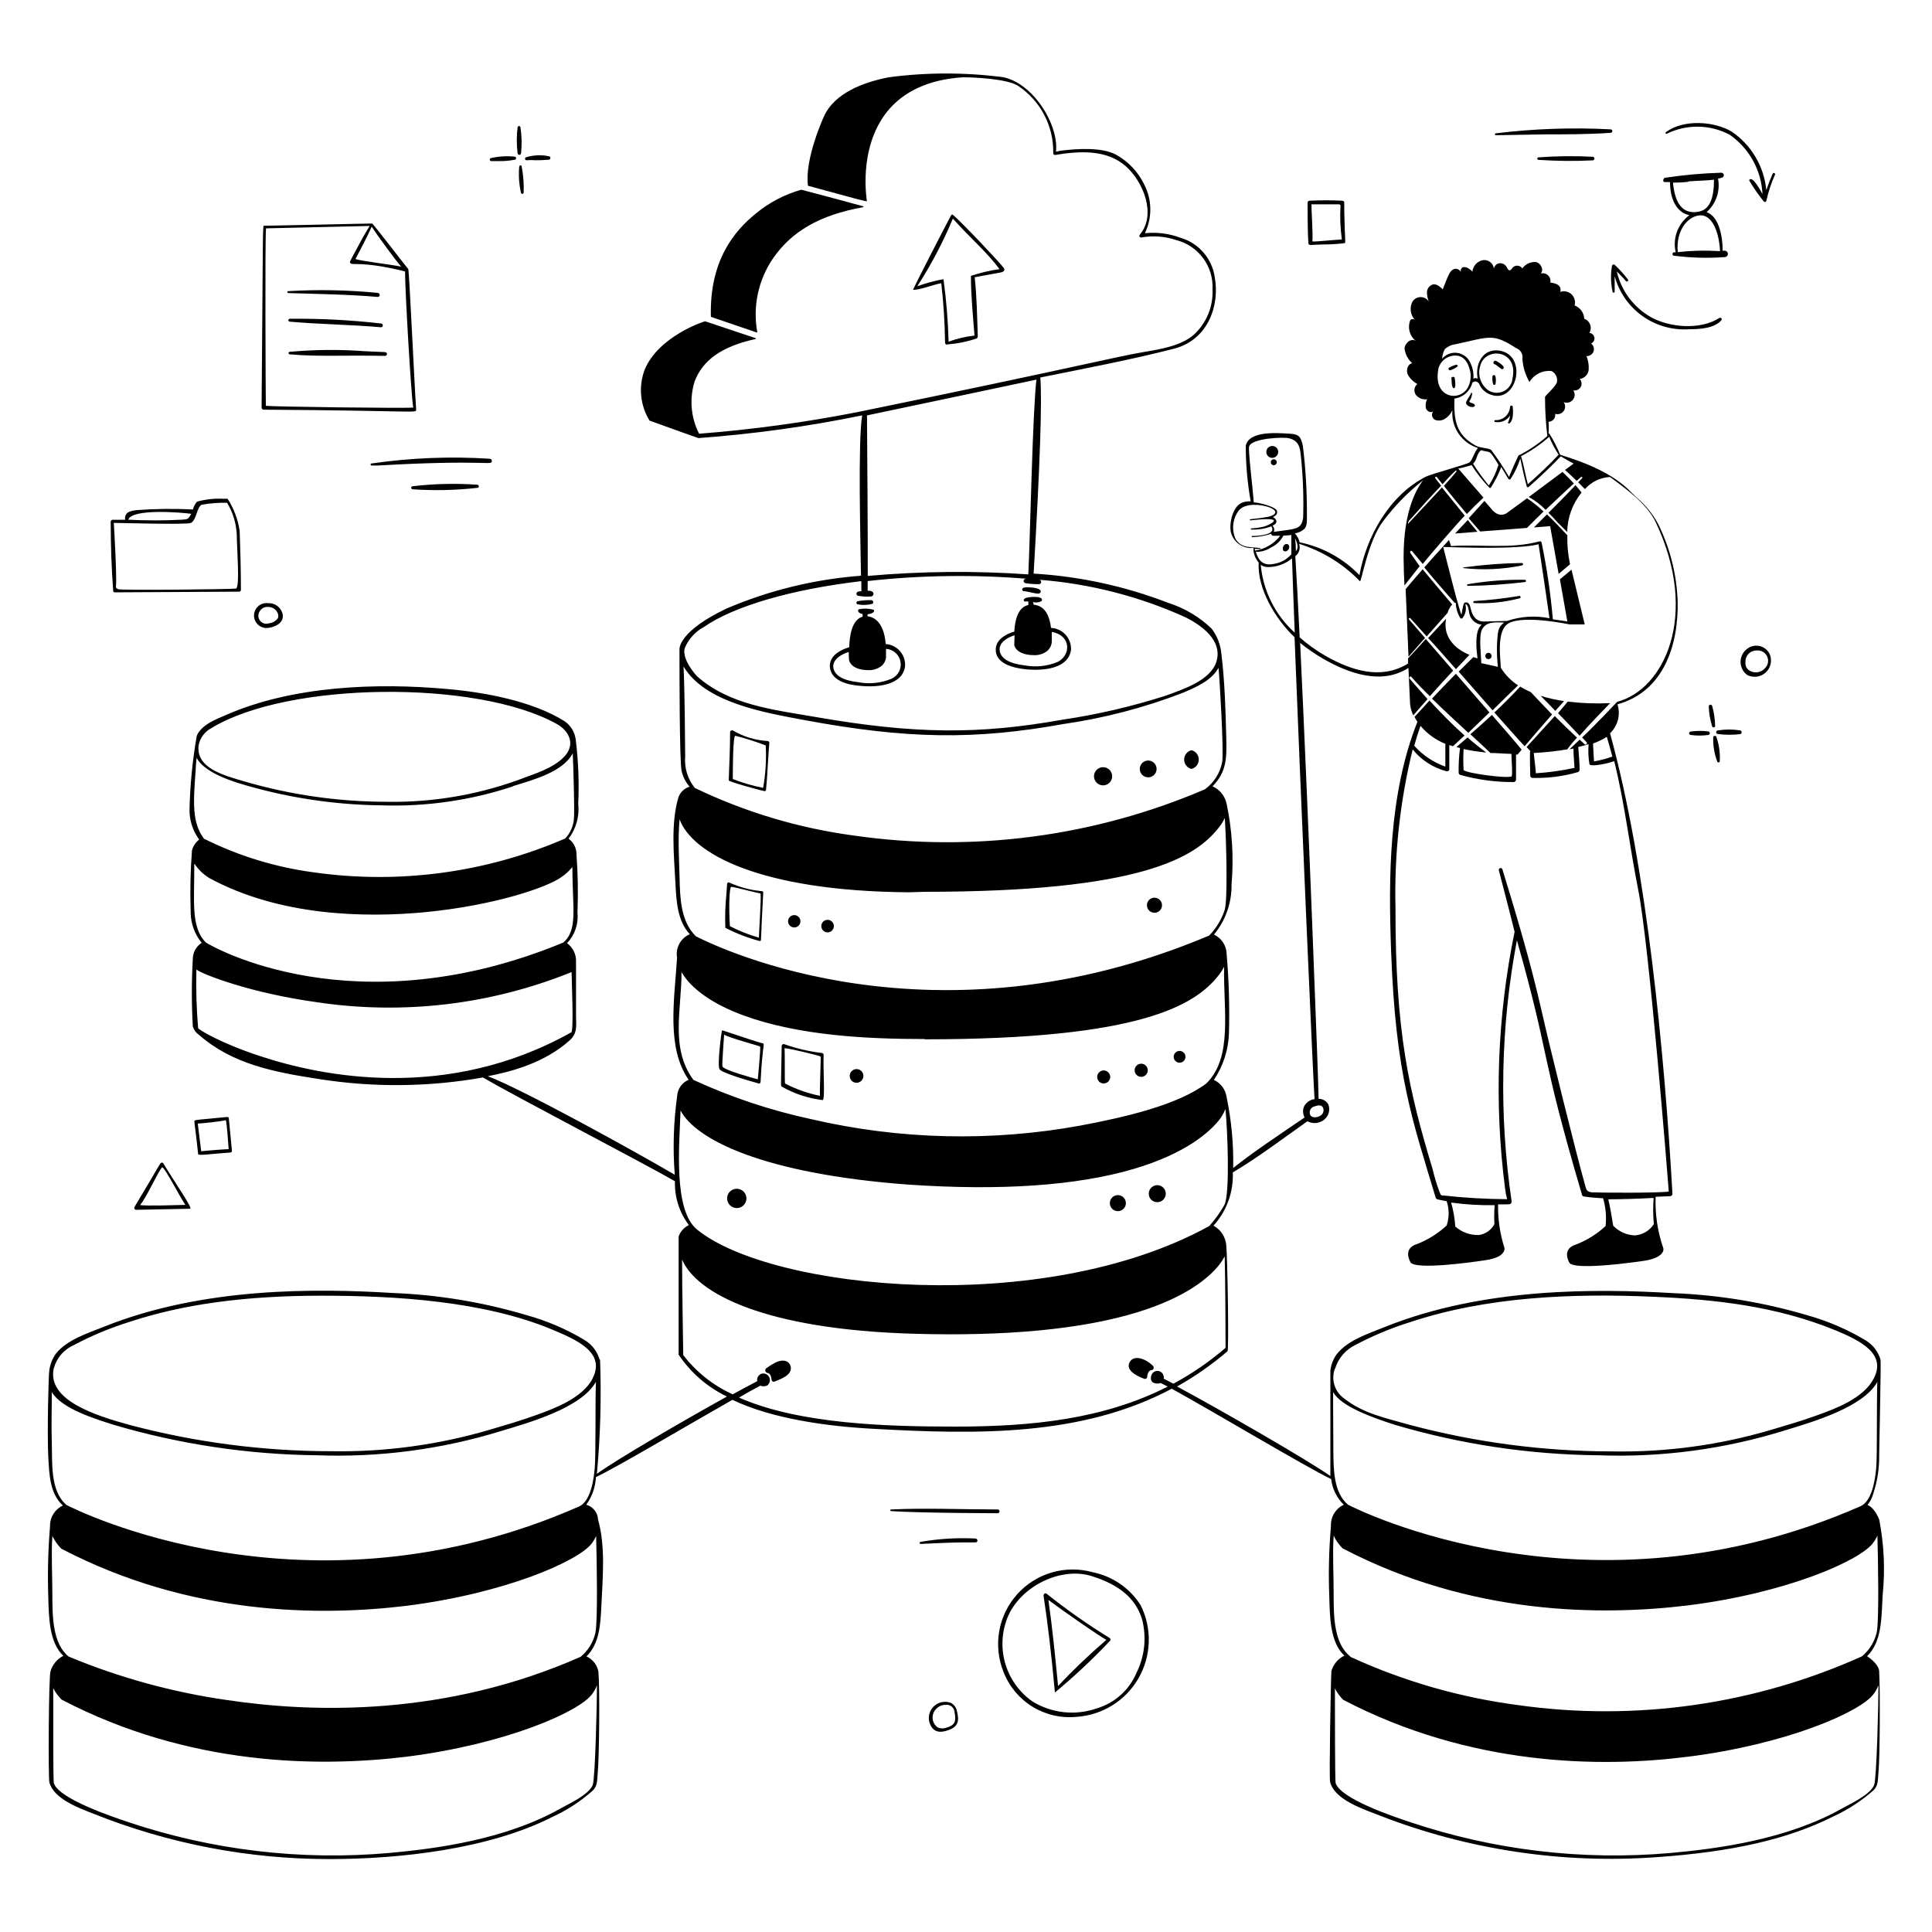 <svg width="613" height="613" viewBox="0 0 613 613" fill="none" xmlns="http://www.w3.org/2000/svg">
<path d="M225.645 100.561L240.112 105.496C240.112 105.496 240.296 105.496 240.265 105.343C238.809 97.241 240.58 88.892 245.2 82.079C251.085 73.497 260.004 68.226 273.827 65.743C273.868 65.743 273.907 65.727 273.936 65.698C273.964 65.669 273.98 65.63 273.98 65.59C273.98 65.549 273.964 65.51 273.936 65.481C273.907 65.453 273.868 65.436 273.827 65.436C268.188 63.904 254.548 60.226 254.242 60.195C248.967 61.678 244.061 64.246 239.836 67.735C232.94 73.283 225.094 82.754 225.553 100.408C225.551 100.44 225.558 100.472 225.575 100.5C225.591 100.527 225.616 100.549 225.645 100.561ZM290.286 91.949C293.351 91.55 295.711 90.416 298.654 89.865C299.364 96.022 299.763 102.21 299.849 108.408C299.849 109.297 300.217 109.45 300.646 109.266C303.778 109.036 306.868 108.407 309.841 107.396C310.086 107.396 310.239 106.845 310.239 106.722C310.025 100.592 309.933 94.094 309.259 87.964L317.595 86.432C318.668 86.217 318.883 85.543 318.484 85.022C316.921 82.938 304.845 70.218 302.454 68.256C301.995 67.919 301.903 68.072 301.719 68.409C300.37 70.892 291.053 88.914 289.888 91.55C289.643 91.949 289.612 91.949 290.286 91.949ZM308.063 87.596C308.063 93.88 308.738 100.5 309.197 106.477C306.39 106.78 303.631 107.428 300.983 108.408C300.793 101.773 300.251 95.154 299.359 88.577C296.532 89.089 293.754 89.838 291.053 90.815C295.445 84.014 299.22 76.834 302.332 69.36C307.634 75.336 312.906 79.719 317.136 85.39C314.052 85.822 311.014 86.54 308.063 87.535V87.596ZM272.08 191.745C273.666 192.07 275.306 192.006 276.862 191.561C276.947 191.479 277.009 191.377 277.043 191.263C277.076 191.15 277.079 191.03 277.051 190.915C277.023 190.8 276.965 190.694 276.883 190.609C276.802 190.523 276.699 190.461 276.586 190.427C275.118 190.371 273.648 190.474 272.203 190.734C272.084 190.744 271.973 190.796 271.887 190.879C271.802 190.962 271.747 191.072 271.733 191.19C271.719 191.308 271.745 191.428 271.808 191.529C271.872 191.63 271.968 191.706 272.08 191.745ZM324.89 187.577C325.687 187.577 328.292 188.343 329.365 188.343C329.886 188.343 330.131 188.128 330.193 187.822C330.499 186.688 327.802 186.412 326.637 186.351C325.472 186.289 323.971 186.351 324.4 187.27C324.434 187.37 324.501 187.454 324.591 187.51C324.68 187.566 324.786 187.589 324.89 187.577ZM325.626 212.373C331.357 212.894 338.928 212.097 339.817 206.243C339.866 205.364 339.741 204.484 339.448 203.654C339.155 202.824 338.7 202.061 338.11 201.408C337.52 200.755 336.806 200.226 336.01 199.851C335.214 199.476 334.351 199.263 333.472 199.224C332.706 192.573 329.334 192.021 327.986 191.868C327.9 191.585 327.828 191.299 327.771 191.01C328.626 191.263 329.545 191.187 330.346 190.795C330.425 190.746 330.492 190.679 330.54 190.599C330.588 190.519 330.616 190.428 330.622 190.335C330.622 189.048 326.821 189.324 325.595 189.692C324.369 190.059 324.859 191.01 325.319 190.856C325.643 190.793 325.976 190.793 326.3 190.856C326.269 191.223 326.269 191.593 326.3 191.96C322.959 192.603 322.009 196.894 321.825 200.388C319.005 201.216 316.063 202.963 315.94 205.905C315.695 210.687 321.825 212.005 325.626 212.373ZM321.825 204.802C322.561 207.07 325.411 207.867 327.955 207.867C329.566 207.973 331.157 207.457 332.399 206.426C333.161 205.724 333.631 204.762 333.717 203.729V200.48C339.847 201.614 339.847 207.683 335.74 209.951C332.389 211.385 328.687 211.79 325.105 211.116C320.293 210.564 317.565 208.97 317.197 206.488C316.829 204.005 319.373 202.35 321.917 201.553C321.825 203.27 321.825 204.618 321.825 204.802ZM272.969 217.614C278.701 218.165 286.271 217.338 287.16 211.484C287.231 210.611 287.128 209.734 286.858 208.901C286.588 208.069 286.155 207.298 285.585 206.634C285.015 205.97 284.319 205.425 283.537 205.032C282.755 204.639 281.903 204.404 281.03 204.342C280.417 196.741 276.678 195.668 275.268 195.546V194.902C277.321 194.688 277.597 193.829 277.168 193.462C275.71 193.062 274.18 193 272.693 193.278C272.08 193.278 271.835 194.473 273.705 194.841C273.674 195.116 273.674 195.393 273.705 195.668C270.302 196.557 269.536 201.798 269.444 205.354C266.594 206.181 263.559 207.928 263.314 210.901C263.038 216.051 269.26 217.369 272.969 217.614ZM269.414 209.553C270.119 211.852 272.969 212.618 275.36 212.618C276.967 212.735 278.558 212.23 279.804 211.208C280.576 210.513 281.048 209.546 281.122 208.511V205.875C282.222 205.94 283.268 206.369 284.097 207.095C284.926 207.82 285.491 208.801 285.701 209.882C285.912 210.963 285.757 212.084 285.261 213.067C284.765 214.051 283.956 214.842 282.961 215.315C279.597 216.744 275.884 217.139 272.295 216.449C267.513 215.928 264.785 214.304 264.418 211.852C264.05 209.4 266.686 207.652 269.291 206.856C269.291 208.419 269.383 209.4 269.414 209.553ZM261.322 334.697C261.325 334.561 261.281 334.429 261.197 334.323C261.113 334.217 260.995 334.143 260.862 334.114C256.755 333.626 252.714 332.68 248.817 331.295C248.725 331.266 248.628 331.259 248.533 331.274C248.439 331.29 248.349 331.328 248.271 331.384C248.194 331.441 248.131 331.515 248.087 331.601C248.043 331.686 248.02 331.781 248.02 331.877C247.805 344.505 247.683 344.566 248.02 344.75C252.01 347.036 256.419 348.495 260.985 349.041C261.874 349.072 261.138 339.938 261.322 334.697ZM260.157 347.692C256.308 346.907 252.585 345.598 249.093 343.8C248.909 343.432 249.093 333.532 248.909 332.582C250.349 332.582 259.483 334.819 260.372 335.218C260.525 335.248 260.035 345.455 260.157 347.692ZM241.89 331.019C240.695 330.743 235.086 328.873 231.714 327.739C229.14 326.881 229.14 326.881 229.048 327.004C228.956 327.126 227.484 338.068 228.312 339.264C229.14 340.459 237.139 342.758 240.572 343.738C240.648 343.776 240.732 343.796 240.817 343.796C240.902 343.796 240.986 343.776 241.062 343.738C241.614 343.34 241.062 342.88 242.104 333.226C242.411 331.264 242.411 331.019 241.89 331.019ZM240.449 342.451C239.009 342.083 229.814 339.57 229.231 338.405C229.017 337.884 229.661 330.13 229.753 328.291C231.622 329.364 240.419 331.693 241.185 332.061C241.369 332.704 240.572 341.072 240.449 342.39V342.451ZM241.308 282.714C237.871 282.372 234.515 281.46 231.377 280.017C231.315 279.987 231.247 279.972 231.178 279.972C231.109 279.972 231.041 279.987 230.979 280.017C230.611 280.232 230.733 280.17 230.457 283.971C230.099 287.432 229.997 290.916 230.151 294.392C233.558 296.151 237.144 297.538 240.848 298.53C240.913 298.567 240.987 298.587 241.062 298.587C241.138 298.587 241.212 298.567 241.277 298.53C241.614 298.285 241.277 299.265 242.166 283.205C242.135 282.776 241.921 282.745 241.308 282.714ZM232.113 281.396C233.001 281.396 240.419 283.419 241.308 283.481C241.583 284.768 240.756 296.537 240.787 297.518C237.614 296.594 234.535 295.373 231.592 293.871C231.193 287.864 231.408 281.58 231.99 281.396H232.113ZM235.576 249.153C236.312 249.367 242.258 251.022 242.595 251.022C242.714 251.015 242.827 250.964 242.912 250.879C242.997 250.795 243.047 250.682 243.055 250.562C243.545 245.628 243.668 240.663 244.097 235.697C244.097 235.548 244.04 235.404 243.937 235.296C243.834 235.188 243.694 235.123 243.545 235.115C239.664 234.889 235.893 233.744 232.542 231.774C232.452 231.729 232.353 231.706 232.253 231.707C232.153 231.709 232.055 231.735 231.967 231.783C231.879 231.832 231.805 231.901 231.75 231.985C231.695 232.069 231.662 232.165 231.653 232.264C231.653 237.138 231.408 242.226 231.224 247.589C231.224 247.651 231.193 247.865 235.576 249.153ZM232.511 247.16C232.511 244.954 232.511 232.969 233.339 233.46C236.606 234.283 239.82 235.307 242.963 236.525C243.195 241.027 242.917 245.541 242.135 249.98C238.83 249.327 235.589 248.384 232.45 247.16H232.511ZM249.185 431.796C247.621 431.459 246.12 432.01 243.055 434.187C242.947 434.298 242.871 434.437 242.836 434.588C242.8 434.739 242.807 434.897 242.854 435.044C242.901 435.192 242.987 435.324 243.104 435.427C243.22 435.53 243.362 435.599 243.514 435.627C244.434 435.627 244.771 437.037 244.802 437.711C244.803 437.819 244.828 437.925 244.877 438.021C244.925 438.118 244.995 438.202 245.081 438.267C245.166 438.332 245.266 438.376 245.372 438.397C245.477 438.418 245.587 438.414 245.691 438.386C248.756 437.19 250.319 436.301 250.809 434.892C250.913 434.582 250.953 434.254 250.927 433.929C250.901 433.603 250.809 433.286 250.657 432.997C250.505 432.708 250.297 432.452 250.044 432.246C249.791 432.04 249.498 431.887 249.185 431.796Z" fill="black"/>
<path d="M596.265 482.185C596.265 482.185 594.948 478.476 592.526 477.495C593.397 476.45 594.025 475.226 594.365 473.909C595.678 469.958 596.31 465.812 596.235 461.649C596.235 459.32 596.878 432.532 596.664 431.367C595.895 428.796 594.189 426.608 591.883 425.237C586.131 421.797 579.946 419.137 573.493 417.329C559.709 413.239 545.47 410.881 531.104 410.31C506.798 408.87 470.815 408.379 439.307 421.069C434.158 423.153 427.66 425.206 424.166 429.62C423.001 431.185 422.29 433.041 422.112 434.984V468.331C415.124 463.366 387.049 447.213 373.471 439.918C379.16 436.727 384.52 432.98 389.47 428.731C389.96 428.302 389.47 399.031 389.071 395.016C388.951 393.741 388.519 392.515 387.813 391.446C387.108 390.377 386.151 389.498 385.026 388.886C389.201 384.276 391.402 378.213 391.156 371.998C399.37 367.125 407.247 361.086 414.848 355.753C415.864 356.303 417.045 356.466 418.171 356.212C419.298 355.958 420.295 355.306 420.978 354.374C421.381 353.795 421.634 353.125 421.714 352.425C421.795 351.724 421.7 351.014 421.438 350.359C421.124 349.828 420.675 349.389 420.137 349.088C419.598 348.786 418.99 348.633 418.373 348.643C418.373 343.984 415.063 256.876 412.519 203.975C414.852 205.888 417.344 207.6 419.967 209.093C427.966 213.66 438.357 217.43 446.877 211.913C447.184 218.87 447.398 223.253 447.398 223.253C447.501 224.542 447.844 225.8 448.41 226.962L452.946 221.813C451.015 219.637 449.084 217.461 447.245 215.315C446.908 214.947 447.46 214.396 447.797 214.763C449.697 216.909 451.659 218.962 453.682 220.893C456.103 218.166 458.555 215.468 461.068 212.771L452.394 202.749C450.586 204.741 446.816 208.879 446.755 208.879V210.534C438.111 215.867 428.61 212.679 420.488 208.051C417.591 206.388 414.87 204.437 412.365 202.228C411.844 191.5 411.415 183.163 410.986 176.451C411.579 176.018 412.015 175.405 412.23 174.703C412.446 174.002 412.429 173.249 412.182 172.558C419.517 174.816 426.161 178.897 431.491 184.42C431.951 184.849 433.974 171.823 438.816 165.417C442.464 160.534 446.741 156.154 451.536 152.391C449.176 155.456 444.763 163.241 445.406 179.976C445.406 181.937 445.559 183.868 445.621 185.768L450.433 179.638L447.49 175.439C447.184 175.041 447.705 174.52 448.042 174.888L451.414 178.934C454.019 175.685 462.999 165.356 464.746 163.609C462.294 160.544 459.904 157.662 457.513 154.659C453.958 158.429 446.724 166.275 446.724 166.244C446.724 165.294 447.429 164.865 448.073 164.13C449.636 162.321 455.674 155.67 457.268 154.107L455.429 151.778C455.183 151.471 455.613 151.042 455.858 151.349L457.697 153.647C459.045 152.176 460.425 150.582 461.835 149.356C461.851 149.338 461.87 149.323 461.892 149.313C461.914 149.302 461.937 149.296 461.962 149.295C461.986 149.293 462.01 149.297 462.033 149.305C462.056 149.312 462.077 149.325 462.095 149.341C462.113 149.357 462.128 149.377 462.139 149.398C462.149 149.42 462.155 149.444 462.157 149.468C462.158 149.492 462.155 149.516 462.147 149.539C462.139 149.562 462.127 149.583 462.11 149.601C460.854 151.195 459.475 152.666 458.126 154.168C460.517 157.233 462.938 160.145 465.421 163.087C467.137 161.279 468.884 159.563 470.692 157.877L462.693 148.682C464.072 148.437 466.922 147.579 466.922 147.579C468.546 150.125 470.414 152.507 472.501 154.689C472.532 154.734 472.573 154.77 472.621 154.795C472.669 154.82 472.722 154.833 472.777 154.833C472.831 154.833 472.884 154.82 472.932 154.795C472.98 154.77 473.021 154.734 473.052 154.689C474.369 152.644 475.468 150.466 476.332 148.192L478.6 151.962C478.64 152.018 478.692 152.065 478.754 152.097C478.815 152.129 478.883 152.146 478.953 152.146C479.022 152.146 479.09 152.129 479.151 152.097C479.213 152.065 479.266 152.018 479.305 151.962C480.606 149.95 481.637 147.775 482.37 145.494C482.983 148.559 483.688 151.624 484.454 154.444C484.491 154.495 484.54 154.536 484.596 154.564C484.651 154.593 484.713 154.608 484.776 154.608C484.839 154.608 484.901 154.593 484.957 154.564C485.012 154.536 485.061 154.495 485.098 154.444C488.612 151.379 491.984 148.161 495.212 144.789C496.193 145.372 498.921 146.935 499.289 147.088L496.561 149.111C497.818 150.245 499.044 151.379 500.27 152.575L501.649 151.318C501.7 151.293 501.758 151.285 501.814 151.295C501.871 151.305 501.923 151.331 501.963 151.372C502.003 151.412 502.03 151.464 502.04 151.52C502.049 151.576 502.041 151.634 502.017 151.686L500.729 153.034L502.875 155.18C503.881 154.043 505.104 153.118 506.473 152.46C507.841 151.802 509.327 151.424 510.844 151.349C516.177 155.272 522.614 159.931 525.372 165.754C539.348 195.362 527.885 218.84 513.112 222.671C513.112 222.671 505.817 230.426 501.986 233.981C502.476 234.502 502.997 235.023 503.457 235.544C503.51 235.63 503.533 235.732 503.523 235.833C503.512 235.934 503.468 236.028 503.398 236.102C503.328 236.175 503.236 236.223 503.136 236.239C503.036 236.255 502.933 236.237 502.844 236.188L501.22 234.686L497.971 237.751L499.228 237.506C499.228 239.191 499.534 242.777 499.565 243.636C495.526 244.512 491.428 245.086 487.305 245.352C487.305 244.371 486.814 240.693 486.63 238.916C490.206 238.741 493.768 238.352 497.297 237.751C498.234 236.447 499.258 235.208 500.362 234.042C497.967 231.811 495.616 229.532 493.312 227.207C490.247 230.517 487.366 233.797 484.362 237.046C484.761 237.444 485.159 237.843 485.527 238.272C485.312 238.578 485.527 245.597 485.527 246.088C485.523 246.185 485.539 246.283 485.574 246.374C485.61 246.465 485.664 246.548 485.733 246.617C485.802 246.687 485.885 246.741 485.976 246.776C486.067 246.812 486.165 246.828 486.263 246.823C491.12 246.956 495.97 246.336 500.637 244.984C500.801 244.926 500.943 244.818 501.042 244.675C501.141 244.532 501.193 244.361 501.189 244.187C501.189 241.827 500.913 239.406 500.76 237.015C501.894 236.739 502.997 236.464 504.04 236.126C503.87 238.255 503.962 240.396 504.315 242.502C504.775 243.36 510.17 242.287 512.162 241.49C515.503 254.854 517.066 268.677 519.763 282.193C523.288 299.786 529.203 374.143 529.479 378.036C527.395 378.588 506.4 378.434 505.112 378.312C503.825 378.189 503.396 377.821 503.059 376.534C499.687 364.458 491.749 332.306 489.144 320.782C485.619 305.181 480.868 289.396 476.7 275.849C476.659 275.698 476.56 275.57 476.425 275.493C476.29 275.415 476.13 275.394 475.98 275.435C475.829 275.476 475.701 275.574 475.623 275.709C475.546 275.845 475.525 276.005 475.566 276.155C476.117 278.24 480.47 295.066 480.562 295.679C475.062 322.43 474.037 349.908 477.527 376.994C477.655 378.175 477.881 379.344 478.202 380.488C471.463 380.45 464.732 380.061 458.034 379.323C457.176 379.323 457.206 379.323 456.716 378.097C455.84 375.789 455.123 373.423 454.57 371.017C447 345.945 442.709 327.433 442.77 288.048C442.354 271.124 444.188 254.221 448.226 237.782C450.97 241.192 454.744 243.622 458.984 244.708C459.087 244.738 459.194 244.742 459.299 244.721C459.403 244.701 459.501 244.656 459.585 244.59C459.669 244.524 459.736 244.44 459.78 244.343C459.825 244.246 459.846 244.141 459.842 244.034V236.402L461.007 236.77L464.685 233.368C460.792 229.904 457.084 226.104 453.559 222.273C451.965 223.989 450.494 225.705 448.808 227.452C449.078 227.994 449.386 228.516 449.728 229.016C440.533 252.187 440.533 278.822 441.391 302.055C442.832 341.287 448.226 355.6 455.521 379.998C455.563 380.131 455.639 380.252 455.74 380.349C455.842 380.445 455.967 380.514 456.103 380.549C457.145 380.794 458.187 380.978 459.015 381.132C459.84 383.63 459.84 386.327 459.015 388.825C456.267 391.371 453.065 393.378 449.575 394.74C446.663 395.598 446.142 397.805 447.49 400.441C448.839 403.077 467.474 400.441 471.397 399.828C475.321 399.215 476.424 398.173 476.976 397.345C477.131 397.149 477.245 396.922 477.308 396.679C477.371 396.436 477.383 396.183 477.343 395.936C475.922 391.479 475.239 386.82 475.321 382.143C479.091 382.143 479.121 382.143 479.428 381.806C479.505 381.707 479.561 381.594 479.592 381.472C479.624 381.351 479.631 381.225 479.612 381.101C475.558 353.615 476.128 325.644 481.297 298.346C492.239 336.965 488.224 332.551 501.955 379.109C501.991 379.237 502.062 379.354 502.159 379.446C502.256 379.538 502.376 379.601 502.507 379.63C504.54 379.919 506.586 380.103 508.637 380.181C509.485 383.042 509.756 386.042 509.434 389.009C506.691 391.554 503.487 393.551 499.994 394.893C497.113 395.752 496.53 397.958 497.91 400.594C499.289 403.23 519.058 400.441 521.817 400.012C525.403 399.43 526.843 398.326 527.395 397.529C527.55 397.326 527.662 397.094 527.726 396.846C527.789 396.599 527.801 396.341 527.763 396.089C525.934 390.833 525.103 385.282 525.311 379.722L529.878 379.538C529.981 379.538 530.083 379.517 530.178 379.477C530.273 379.436 530.359 379.377 530.431 379.303C530.502 379.228 530.558 379.14 530.595 379.044C530.631 378.947 530.648 378.844 530.644 378.741C528.192 335.157 522.522 274.929 510.844 232.663C512.06 231.506 512.926 230.03 513.344 228.404C513.761 226.778 513.712 225.068 513.204 223.468C527.947 219.392 532.605 204.557 532.299 190.734C531.994 182.27 529.905 173.967 526.169 166.367C524.421 163.079 522.047 160.163 519.181 157.785C516.514 155.302 512.468 149.54 495.028 144.299C494.089 141.963 492.94 139.716 491.596 137.587C491.555 137.559 491.507 137.544 491.458 137.544C491.409 137.544 491.361 137.559 491.32 137.587C491.442 136.333 491.442 135.07 491.32 133.817C491.633 133.817 491.942 133.749 492.226 133.617C492.51 133.485 492.761 133.292 492.963 133.053C493.164 132.813 493.311 132.532 493.392 132.23C493.474 131.928 493.488 131.612 493.435 131.303C493.921 131.458 494.443 131.456 494.927 131.296C495.412 131.136 495.833 130.828 496.132 130.415C496.431 130.005 496.592 129.512 496.592 129.005C496.592 128.498 496.431 128.004 496.132 127.595C496.618 127.794 497.154 127.837 497.666 127.716C498.177 127.595 498.637 127.317 498.982 126.92C499.357 126.507 499.58 125.978 499.613 125.42C499.647 124.863 499.489 124.311 499.166 123.855C499.619 123.947 500.089 123.895 500.512 123.709C500.934 123.522 501.289 123.209 501.526 122.813C501.758 122.408 501.854 121.939 501.798 121.475C501.743 121.012 501.54 120.578 501.22 120.239C501.954 120.146 502.635 119.808 503.152 119.279C503.67 118.751 503.993 118.063 504.07 117.327C504.172 115.841 503.931 114.352 503.365 112.975C503.843 113.006 504.319 112.883 504.721 112.623C505.124 112.364 505.433 111.982 505.603 111.534C505.759 111.083 505.769 110.595 505.631 110.138C505.494 109.682 505.216 109.28 504.837 108.99C505.199 108.837 505.499 108.566 505.688 108.221C505.877 107.876 505.944 107.478 505.879 107.09C505.813 106.703 505.62 106.349 505.332 106.083C505.044 105.817 504.676 105.654 504.285 105.619C504.52 105.228 504.664 104.789 504.708 104.335C504.752 103.881 504.694 103.423 504.539 102.994C504.383 102.566 504.134 102.177 503.809 101.857C503.484 101.537 503.091 101.293 502.66 101.144C502.623 100.215 502.312 99.319 501.766 98.566C501.221 97.814 500.466 97.239 499.595 96.914C499.773 96.292 499.776 95.632 499.604 95.008C499.432 94.384 499.092 93.82 498.62 93.376C498.148 92.933 497.564 92.629 496.93 92.496C496.296 92.363 495.639 92.407 495.028 92.623C495.184 92.226 495.199 91.787 495.071 91.38C494.942 90.973 494.679 90.622 494.324 90.386C493.589 89.95 492.756 89.707 491.902 89.681C491.99 89.266 491.969 88.836 491.843 88.431C491.718 88.026 491.49 87.661 491.183 87.369C490.876 87.077 490.499 86.869 490.088 86.764C489.677 86.659 489.247 86.66 488.837 86.769C490.002 85.635 488.837 83.397 487.243 83.122C486.427 83.087 485.614 83.253 484.877 83.606C484.139 83.959 483.499 84.487 483.014 85.144C482.845 84.904 482.626 84.703 482.371 84.557C482.116 84.41 481.832 84.323 481.539 84.299C481.246 84.276 480.952 84.317 480.677 84.421C480.402 84.525 480.153 84.688 479.949 84.899C479.673 85.267 479.428 85.757 478.968 85.757C478.508 85.757 478.294 85.175 478.048 84.746C477.817 84.314 477.456 83.966 477.016 83.752C476.575 83.537 476.079 83.467 475.596 83.551C475.186 83.636 474.811 83.847 474.526 84.155C474.24 84.462 474.057 84.851 474.003 85.267C473.961 84.858 473.838 84.461 473.64 84.1C473.441 83.74 473.173 83.423 472.85 83.168C472.526 82.914 472.155 82.727 471.758 82.619C471.361 82.511 470.947 82.484 470.539 82.539C469.649 82.704 468.837 83.155 468.228 83.825C467.619 84.495 467.247 85.346 467.168 86.248C466.371 84.991 463.367 83.612 463.459 86.248C463.256 85.863 462.921 85.565 462.516 85.407C462.11 85.25 461.662 85.243 461.252 85.39C459.873 86.003 459.413 87.75 457.758 91.796C456.869 90.937 455.797 90.018 454.693 90.232C454.162 90.379 453.69 90.688 453.343 91.117C452.997 91.546 452.794 92.073 452.762 92.623C452.746 93.674 452.944 94.717 453.345 95.688C453.068 95.251 452.686 94.891 452.233 94.642C451.78 94.393 451.271 94.262 450.755 94.262C450.238 94.262 449.729 94.393 449.276 94.642C448.824 94.891 448.441 95.251 448.165 95.688C447.669 96.632 447.481 97.708 447.63 98.764C447.778 99.82 448.255 100.802 448.992 101.573C448.895 101.467 448.776 101.383 448.644 101.325C448.512 101.267 448.37 101.237 448.226 101.237C448.082 101.237 447.94 101.267 447.808 101.325C447.676 101.383 447.557 101.467 447.46 101.573C447.009 102.711 446.932 103.964 447.24 105.148C447.549 106.333 448.227 107.389 449.176 108.163C447.705 107.182 445.651 108.898 445.651 110.676C445.89 112.438 446.748 114.057 448.073 115.243C446.632 115.488 446.08 117.419 446.632 118.768C447.335 120.065 448.4 121.13 449.697 121.833C449.195 122.252 448.872 122.846 448.792 123.495C448.712 124.144 448.883 124.799 449.268 125.327C449.687 125.839 450.233 126.233 450.851 126.469C451.469 126.706 452.139 126.777 452.793 126.675C452.358 127.569 452.229 128.582 452.425 129.556C452.731 130.507 454.019 131.15 454.754 130.476C454.584 130.687 454.464 130.934 454.402 131.199C454.34 131.463 454.339 131.738 454.397 132.003C454.456 132.268 454.574 132.516 454.742 132.729C454.91 132.942 455.124 133.115 455.367 133.234C455.871 133.41 456.408 133.47 456.938 133.412C457.468 133.354 457.979 133.178 458.432 132.897C459.486 132.25 460.32 131.299 460.823 130.169C460.615 132.792 461.306 135.408 462.782 137.586C464.258 139.764 466.432 141.375 468.945 142.154C467.811 143.349 467.137 146.077 466.248 146.72C465.359 147.364 453.988 150.429 452.456 151.226C440.931 157.049 433.545 170.137 431.338 182.489C426.213 177.177 419.598 173.544 412.365 172.068C412.102 171.004 411.575 170.024 410.833 169.217C411.979 169.065 413.049 168.561 413.898 167.777C414.848 166.765 414.664 164.712 414.664 163.455C414.708 156.089 414.278 148.728 413.377 141.418C412.733 138.598 412.182 137.801 409.362 137.617C404.734 137.311 396.274 136.728 395.263 141.449C395.268 147.358 395.791 153.255 396.826 159.072C395.909 159.023 394.992 159.158 394.129 159.471C391.064 160.635 389.899 166.275 390.573 169.003C390.993 170.522 391.938 171.842 393.24 172.729C394.543 173.616 396.117 174.011 397.684 173.846C397.655 175.553 398.255 177.211 399.37 178.504C398.879 186.78 404.734 196.496 410.741 202.166C412.764 254.087 416.687 343.524 417.086 348.735C416.377 348.821 415.701 349.082 415.118 349.494C414.535 349.906 414.063 350.456 413.745 351.095C413.527 351.652 413.431 352.249 413.462 352.846C413.494 353.443 413.653 354.027 413.929 354.558C406.327 359.799 398.45 364.887 391.278 370.588C391.422 363.045 390.723 355.509 389.194 348.122C389.033 346.941 388.578 345.821 387.871 344.862C387.165 343.903 386.228 343.138 385.148 342.635C388.098 338.257 389.755 333.138 389.93 327.862C390.161 319.457 389.916 311.045 389.194 302.668C389.165 301.373 388.773 300.112 388.063 299.028C387.354 297.945 386.354 297.082 385.179 296.538C388.874 292.045 390.851 286.385 390.757 280.569C391.489 271.986 390.952 263.341 389.163 254.915C388.901 253.725 388.362 252.614 387.59 251.671C386.817 250.729 385.834 249.981 384.719 249.49C389.347 244.77 389.225 240.295 389.071 233.736C388.857 225.491 388.612 216.173 387.508 207.285C387.234 204.445 386.173 201.738 384.443 199.469C380.521 195.698 375.779 192.887 370.59 191.255C356.943 185.98 342.56 182.858 327.955 181.999C329.978 147.671 330.683 126.829 330.07 119.779C344.108 116.929 358.667 114.201 372.704 110.584C383.217 107.764 387.079 97.037 385.424 87.903C384.994 85.013 383.748 82.307 381.831 80.102C379.914 77.897 377.407 76.286 374.605 75.459C370.989 74.1 367.107 73.596 363.264 73.988C364.421 71.594 365.009 68.966 364.982 66.308C364.956 63.649 364.315 61.033 363.111 58.663C361.154 54.538 357.933 51.146 353.916 48.977C349.625 46.771 342.238 47.108 336.813 47.782C336.476 47.782 335.587 48.058 335.035 48.119C335.146 47.101 335.146 46.073 335.035 45.054C334.116 36.901 327.067 26.48 318.485 24.519C306.369 22.921 294.096 22.921 281.98 24.519C274.44 25.99 264.724 29.331 261.353 37.116C261.353 37.116 255.223 50.418 256.357 58.939C272.939 63.414 275.084 64.119 275.053 63.782C275.023 63.444 272.203 47.261 281.337 35.584C286.578 28.994 294.731 25.193 305.55 24.519C309.351 24.519 319.435 25.04 322.898 27.155C326.443 29.482 329.337 32.671 331.311 36.425C333.284 40.178 334.27 44.371 334.177 48.61C334.176 48.691 334.193 48.771 334.226 48.844C334.259 48.918 334.308 48.984 334.37 49.036C334.431 49.089 334.504 49.127 334.582 49.149C334.659 49.171 334.741 49.175 334.821 49.161C342.483 47.905 351.096 47.353 357.195 52.748C362.682 57.559 367.034 68.073 361.67 74.417C361.582 74.504 361.526 74.618 361.51 74.74C361.495 74.863 361.521 74.988 361.585 75.094C361.648 75.2 361.746 75.281 361.861 75.325C361.977 75.37 362.104 75.373 362.222 75.337C365.881 74.685 369.645 74.97 373.164 76.164C376.601 77.031 379.63 79.063 381.737 81.913C383.844 84.763 384.898 88.256 384.719 91.796C384.848 94.53 384.364 97.259 383.304 99.783C382.243 102.307 380.632 104.563 378.589 106.385C374.574 109.695 368.536 110.737 363.264 111.626C353.456 113.281 341.809 116.469 271.927 130.782C255.369 134.028 238.637 136.31 221.814 137.617C219.19 132.477 218.684 126.514 220.405 121.005C222.948 114.323 228.956 109.91 239.683 107.58C239.724 107.58 239.763 107.564 239.792 107.535C239.82 107.507 239.837 107.468 239.837 107.427C239.837 107.386 239.82 107.347 239.792 107.319C239.763 107.29 239.724 107.274 239.683 107.274L223.745 101.941C223.316 101.941 208.911 106.753 204.558 117.266C203.557 119.9 203.174 122.73 203.44 125.536C203.705 128.342 204.612 131.049 206.091 133.449C206.091 133.449 221.416 138.997 221.63 138.997C239.075 137.722 256.419 135.316 273.552 131.794C272.172 140.345 273.031 171.639 273.184 182.673C258.476 183.776 244.051 187.297 230.488 193.094C215.899 200.051 215.592 205.354 215.592 205.936C215.592 213.721 215.592 240.724 216.236 244.463C216.63 246.375 217.518 248.15 218.811 249.612C217.992 249.849 217.241 250.279 216.623 250.866C216.004 251.452 215.535 252.179 215.255 252.984C212.803 261.229 213.815 271.067 214.305 280.17C214.581 285.81 214.918 292.216 218.872 296.415C217.455 297.016 216.283 298.079 215.548 299.432C214.813 300.785 214.559 302.347 214.826 303.863C213.937 317.533 211.424 332.398 218.504 342.605C217.472 343.031 216.582 343.741 215.937 344.652C215.291 345.563 214.917 346.639 214.857 347.754C213.701 356.028 213.444 364.404 214.091 372.733C202.014 365.623 165.418 345.424 154.783 341.47C162.2 340.03 172.744 337.271 180.743 330.099C183.471 327.647 182.705 325.165 182.766 321.548V305.058C182.803 303.933 182.562 302.816 182.064 301.806C181.567 300.796 180.83 299.923 179.916 299.265C181.133 297.985 182.059 296.456 182.63 294.785C183.201 293.113 183.405 291.338 183.226 289.58C183.465 283.449 183.363 277.31 182.92 271.19C182.942 270.202 182.725 269.224 182.287 268.338C181.849 267.452 181.204 266.685 180.406 266.102C182.799 262.927 183.895 258.96 183.471 255.007C183.775 248.223 183.508 241.425 182.674 234.686C182.536 233.512 182.147 232.382 181.533 231.372C180.92 230.362 180.096 229.496 179.119 228.832C169.066 222.457 153.587 219.637 142.339 218.656C119.535 216.541 92.839 217.614 71.813 226.809C68.38 228.311 64.028 229.874 62.434 233.429C61.096 241.096 60.328 248.851 60.136 256.631C60.032 260.132 61.112 263.566 63.201 266.378C62.078 267.251 61.27 268.467 60.902 269.841C60.414 276.378 60.282 282.937 60.503 289.488C60.523 293.012 61.757 296.422 63.998 299.143C63.139 299.694 62.431 300.451 61.938 301.344C61.446 302.238 61.185 303.241 61.178 304.261C60.766 311.407 60.766 318.571 61.178 325.716C61.526 326.802 62.227 327.741 63.17 328.383C73.683 337.578 86.709 340.153 101.36 342.39C118.566 345.092 136.102 344.916 153.25 341.869C162.874 347.57 204.007 368.933 214.152 374.787C213.99 379.793 215.547 384.704 218.565 388.702C217.049 389.434 215.882 390.733 215.317 392.319V429.804C219.142 435.53 224.435 440.124 230.642 443.106C217.217 450.554 196.038 462.814 189.387 467.626C190.494 455.625 190.832 443.565 190.398 431.52C190.365 431.421 190.3 431.335 190.214 431.275C189.448 428.703 187.741 426.514 185.433 425.145C179.687 421.7 173.501 419.05 167.043 417.268C153.262 413.165 139.021 410.807 124.654 410.249C100.348 408.778 64.365 408.318 32.857 421.007C27.677 423.061 21.18 425.145 17.716 429.528C16.585 431.125 15.868 432.979 15.632 434.922C15.387 436.455 14.927 454.814 15.325 462.354C15.632 467.932 15.816 473.909 19.953 477.679C18.707 478.262 17.658 479.196 16.934 480.367C16.21 481.537 15.843 482.893 15.877 484.269C15.25 491.822 15.066 499.406 15.325 506.98C15.509 513.11 15.601 521.202 20.107 525.37C19.134 525.866 18.271 526.553 17.57 527.39C16.87 528.228 16.346 529.198 16.03 530.244C15.417 532.022 15.295 564.143 15.662 565.491C17.011 570.702 24.858 573.614 29.762 575.514C53.596 585.036 79.034 589.905 104.701 589.858C126.493 589.858 154.936 586.793 175.196 576.525C179.87 574.392 184.198 571.572 188.038 568.158C189.724 566.564 189.417 564.664 189.663 562.426C190.122 557.522 190.337 536.313 189.877 530.458C189.69 529.394 189.246 528.391 188.584 527.536C187.921 526.682 187.061 526.001 186.077 525.554C190.245 521.509 190.521 515.225 190.797 509.708C191.195 500.728 192.207 490.92 189.755 482.123C189.708 481.046 189.321 480.012 188.649 479.169C187.977 478.326 187.055 477.719 186.015 477.434C187.863 474.87 188.928 471.825 189.08 468.668C196.344 465.205 218.627 451.933 232.389 444.148C245.17 450.278 263.039 452.607 277.138 453.343C310.056 455.182 343.25 455.795 371.785 440.623C384.903 447.826 414.48 465.542 422.357 469.281C422.712 472.381 424.131 475.263 426.372 477.434C425.104 478.022 424.039 478.975 423.313 480.17C422.587 481.365 422.233 482.749 422.296 484.146C421.645 491.719 421.471 499.325 421.775 506.919C421.959 513.049 422.02 521.141 426.556 525.309C425.573 525.787 424.7 526.465 423.993 527.298C423.286 528.132 422.76 529.104 422.449 530.152C422.265 531.5 421.683 564.143 422.02 565.399C423.491 571.07 432.349 573.92 437.652 576.004C465.663 586.918 495.758 591.442 525.74 589.245C549.677 587.59 567.393 583.513 581.553 576.403C586.22 574.269 590.547 571.46 594.396 568.066C596.082 566.441 595.775 564.572 596.02 562.304C596.48 557.43 596.572 536.067 596.235 530.366C596.235 528.435 593.844 526.443 592.404 525.493C597.185 520.834 596.94 513.233 597.338 506.153C598.16 498.154 597.799 490.078 596.265 482.185ZM509.863 233.92C510.445 235.912 511.028 237.965 511.58 240.05C509.687 240.73 507.738 241.243 505.756 241.582C505.419 235.789 505.48 236.464 505.45 235.912C506.994 235.358 508.474 234.639 509.863 233.766V233.92ZM524.728 388.426C524.063 389.463 523.159 390.327 522.093 390.945C521.027 391.563 519.829 391.919 518.598 391.982C516.044 391.849 513.635 390.754 511.855 388.917C511.671 387.629 510.813 382.603 510.292 380.519C514.982 380.519 519.886 380.335 524.667 380.089C524.473 382.815 524.493 385.551 524.728 388.273V388.426ZM474.156 388.426C473.663 389.347 472.958 390.138 472.101 390.735C471.243 391.332 470.256 391.717 469.221 391.859C466.477 391.939 463.804 390.975 461.743 389.162C461.577 386.588 461.136 384.04 460.425 381.561C465.005 382.188 469.626 382.465 474.248 382.388C474.079 384.386 474.048 386.393 474.156 388.396V388.426ZM458.586 236.004V243.237C454.798 241.882 451.407 239.607 448.716 236.617C449.329 234.379 450.004 232.295 450.709 230.303C452.827 232.82 455.532 234.778 458.586 236.004ZM494.569 144.238C491.504 147.517 488.163 150.644 484.761 153.647C483.964 150.582 483.504 147.732 482.615 144.728C485.833 143.065 488.829 141.006 491.534 138.598C492.362 140.591 493.378 142.5 494.569 144.299V144.238ZM456.41 116.867C456.75 115.647 457.499 114.58 458.53 113.844C459.562 113.107 460.815 112.747 462.08 112.821C464.593 113.005 465.788 115.09 466.371 117.419C466.629 118.383 466.694 119.388 466.563 120.377C466.431 121.365 466.106 122.319 465.605 123.181C462.815 127.625 454.54 126.154 456.41 116.929V116.867ZM461.467 126.461C462.813 126.283 464.076 125.706 465.092 124.805C466.108 123.904 466.831 122.719 467.168 121.403C467.352 121.403 468.118 120.423 469.252 121.649C469.573 122.471 470.067 123.215 470.702 123.828C471.337 124.442 472.097 124.911 472.93 125.204C481.297 128.269 484.822 112.944 475.995 111.289C470.447 110.278 467.934 115.611 468.853 120.147C468.644 120.026 468.406 119.962 468.164 119.962C467.922 119.962 467.684 120.026 467.474 120.147C467.627 118.495 467.331 116.832 466.616 115.335C466.283 114.472 465.732 113.71 465.015 113.125C464.299 112.539 463.443 112.15 462.531 111.995C461.619 111.841 460.683 111.926 459.814 112.243C458.945 112.56 458.173 113.097 457.574 113.802C457.619 112.724 457.924 111.672 458.463 110.737C459.419 109.88 460.619 109.343 461.896 109.205C472.899 106.814 473.635 105.711 481.083 110.461C481.75 110.708 482.311 111.18 482.669 111.795C483.027 112.41 483.16 113.131 483.044 113.833C483.2 116.427 483.967 118.947 485.282 121.189C485.994 120.004 487.031 119.048 488.269 118.435C489.508 117.821 490.896 117.575 492.27 117.725C492.91 118.043 493.427 118.565 493.737 119.209C494.048 119.853 494.136 120.582 493.986 121.281C493.588 122.66 490.431 125.388 490.216 125.94C490.21 130.089 490.455 134.234 490.952 138.353C488.311 140.678 485.399 142.675 482.278 144.299C481.788 144.483 481.91 144.299 481.481 145.188C480.439 147.333 478.784 151.318 478.784 151.318C477.067 148.346 475.174 145.481 473.114 142.736C471.949 142.062 469.589 142.154 468.21 141.387C462.018 137.924 461.283 133.572 461.467 126.522V126.461ZM469.712 115.886C471.459 109.94 481.788 111.013 479.918 119.963C479.856 120.829 479.57 121.664 479.089 122.387C478.608 123.11 477.948 123.696 477.174 124.088C476.399 124.48 475.536 124.664 474.669 124.624C473.801 124.583 472.96 124.318 472.225 123.855C471.016 122.979 470.12 121.738 469.668 120.315C469.215 118.892 469.231 117.361 469.712 115.948V115.886ZM469.865 142.828C473.114 143.809 472.286 142.276 475.443 147.456C474.754 149.793 473.721 152.014 472.378 154.046C470.573 151.841 468.904 149.528 467.382 147.119C468.67 146.015 468.455 144.054 469.865 142.889V142.828ZM403.937 164.038C404.917 163.578 405.5 162.934 405.101 161.984C404.703 161.034 401.699 160.145 400.565 159.869C399.66 159.633 398.738 159.469 397.807 159.379C397.5 154.965 395.968 142.797 396.335 141.632C397.163 138.997 407.615 138.567 409.086 139.089C411.998 139.824 412.427 141.786 412.703 144.238C413.424 150.924 413.68 157.653 413.469 164.375C412.886 167.593 411.691 167.746 406.665 168.421L404.151 168.758C404.3 168.428 404.338 168.059 404.261 167.706C404.183 167.353 403.995 167.034 403.722 166.796L404.182 166.582C405.439 165.877 405.132 164.712 403.937 164.099V164.038ZM481.849 541.033C463.391 538.641 445.401 533.475 428.487 525.708L428.334 525.493C423.185 521.386 423.154 512.589 423.154 506.153C423.154 498.552 422.756 493.188 423.154 487.242C423.853 488.734 424.808 490.093 425.974 491.257C466.555 512.497 507.871 512.712 535.333 509.402C566.872 505.479 590.258 495.15 594.335 489.51C594.869 488.808 595.321 488.047 595.683 487.242C595.898 495.211 596.235 514.214 595.469 517.892C594.787 520.898 593.127 523.594 590.748 525.554C556.632 540.873 518.882 546.238 481.849 541.033ZM423.614 434.248C424.107 432.618 424.933 431.108 426.041 429.816C427.15 428.523 428.515 427.475 430.05 426.739C435.598 423.798 441.405 421.376 447.398 419.505C471.704 411.414 498.89 410.31 524.575 411.444C544.743 412.303 563.776 414.509 582.258 422.049C590.289 425.359 598.626 429.497 594.518 437.374C591.27 443.719 582.258 446.968 576.895 448.929C571.531 450.891 566.658 452.27 562.029 453.649C545.633 458.512 528.587 460.827 511.488 460.515C489.926 460.499 468.457 457.697 447.613 452.178C439.583 449.879 432.502 448.562 426.158 443.474C424.797 442.414 423.811 440.948 423.342 439.288C422.873 437.629 422.947 435.863 423.553 434.248H423.614ZM423.032 441.757C425.484 446.202 435.292 449.757 442.617 452.086C463.581 458.283 485.306 461.533 507.166 461.741C527.243 462.483 547.299 459.798 566.474 453.803C575.669 451.014 591.178 446.416 595.652 438.478C595.407 444.332 595.652 462.354 595.285 465.909C594.856 470.538 593.691 476.361 590.35 477.894C504.04 515.838 430.755 478.997 427.721 477.434C423.154 473.633 423.093 466.277 423.062 460.331C422.97 441.788 422.97 447.305 422.97 441.757H423.032ZM535.456 557.4C566.964 553.446 590.35 543.147 594.457 537.508C595.11 536.647 595.637 535.698 596.02 534.688C596.02 540.573 595.438 564.449 594.641 566.35C593.446 569.415 587.316 572.204 584.527 573.767C566.995 583.667 545.049 586.579 530.031 587.927C502.062 590.391 473.887 587.041 447.276 578.088C441.912 576.311 425.576 570.794 423.798 565.828C423.522 565.032 423.583 541.738 423.553 535.699C424.232 537.03 425.111 538.25 426.158 539.316C466.616 560.465 507.901 560.894 535.395 557.4H535.456ZM181.295 327.525C141.941 349.593 102.371 341.685 82.265 335.003C70.005 330.958 63.078 326.728 62.864 326.207C62.337 320.03 62.153 313.83 62.312 307.633C64.641 309.319 79.782 315.111 100.348 317.962C127.717 322.103 155.696 318.81 181.356 308.43C181.356 310.912 182.123 327.126 181.234 327.647L181.295 327.525ZM61.76 274.132C62.973 275.942 64.562 277.468 66.419 278.607C88.885 290.775 115.919 291.174 134.523 289.457C157.02 287.312 173.97 281.458 178.322 278.148C179.564 277.297 180.67 276.264 181.602 275.083C181.602 288.048 183.441 294.944 178.751 299.051C112.67 326.36 67.338 300.399 65.346 299.051C60.411 294.239 61.73 285.473 61.638 274.255L61.76 274.132ZM180.192 238.578C177.617 242.716 171.426 244.923 167.319 246.394C153.079 251.958 137.886 254.676 122.6 254.394C107.416 254.379 92.31 252.223 77.729 247.988C70.618 245.934 62.158 243.605 63.017 236.494C63.236 235.319 63.724 234.209 64.441 233.253C65.159 232.296 66.087 231.517 67.154 230.977C91.368 216.235 151.197 215.652 176.452 229.598C179.977 231.437 182.276 235.176 180.069 238.701L180.192 238.578ZM162.844 249.398C168.974 247.467 178.598 245.015 181.724 239.008C181.939 243.605 182.307 256.662 182.123 259.328C182.042 261.831 181.051 264.218 179.333 266.041C154.268 276.897 126.691 280.62 99.644 276.799C87.485 275.192 75.677 271.578 64.703 266.102C60.841 260.861 61.331 254.547 62.097 244.126C62.097 242.961 62.281 241.766 62.373 240.479C64.825 244.892 72.304 247.375 75.583 248.448C90.308 252.967 105.605 255.351 121.007 255.528C135.157 256.001 149.279 253.968 162.721 249.52L162.844 249.398ZM241.185 439.642C241.883 439.927 242.664 439.927 243.361 439.642C243.768 439.363 244.064 438.95 244.198 438.475C244.333 438 244.297 437.493 244.096 437.042C243.896 436.591 243.545 436.224 243.103 436.005C242.661 435.786 242.156 435.728 241.676 435.842C241.188 435.998 240.775 436.327 240.515 436.768C240.255 437.209 240.166 437.73 240.266 438.232C238.549 439.121 235.791 440.593 232.481 442.401C226.305 439.608 220.914 435.334 216.788 429.957C216.788 429.62 216.389 406.694 216.42 399.644C220.926 410.28 242.411 421.835 289.98 423.183C319.435 424.042 343.311 421.743 360.843 416.379C376.168 411.659 383.524 405.529 386.895 401.238C387.536 400.423 388.1 399.551 388.581 398.633C388.765 404.211 388.888 426.463 388.857 427.658C383.768 432.037 378.219 435.85 372.306 439.029L369.241 437.436C369.323 436.867 369.192 436.289 368.873 435.811C368.662 435.516 368.375 435.283 368.042 435.136C367.71 434.99 367.344 434.936 366.983 434.98C366.623 435.024 366.281 435.164 365.993 435.386C365.705 435.608 365.483 435.903 365.348 436.24C364.919 437.62 365.348 438.294 365.747 438.6C366.131 438.817 366.556 438.948 366.995 438.985C367.434 439.022 367.876 438.964 368.291 438.815L370.498 439.949C350.115 450.339 327.189 452.638 303.282 452.638C281.827 452.638 253.874 451.933 234.473 443.443C237.139 441.849 239.499 440.562 241.063 439.765L241.185 439.642ZM216.88 211.484C223.745 222.886 242.135 226.012 254.855 228.403C287.681 234.533 309.289 234.808 337.457 229.721C350.374 227.856 363.04 224.546 375.218 219.851C379.478 218.043 384.413 215.959 386.619 211.882C386.987 215.53 388.336 238.333 387.784 241.766C387.13 245.252 385.167 248.356 382.298 250.44C347.253 265.46 308.749 270.539 271.008 265.121C253.469 262.781 236.411 257.681 220.466 250.011C218.195 247.211 217.097 243.641 217.401 240.05C217.37 236.218 217.248 218.043 216.88 211.484ZM275.115 131.794C285.474 129.648 327.649 120.699 328.844 120.453C327.618 130.813 326.883 169.769 326.27 182.244C309.303 181.068 292.27 181.232 275.329 182.734C275.36 169.953 275.176 143.686 275.084 131.794H275.115ZM273.337 187.546L272.203 187.73C272.066 187.773 271.946 187.858 271.861 187.974C271.776 188.09 271.73 188.23 271.73 188.374C271.73 188.517 271.776 188.657 271.861 188.773C271.946 188.889 272.066 188.975 272.203 189.017C273.635 189.303 275.102 189.375 276.555 189.232C277.475 188.864 277.567 187.332 275.299 187.424V184.359C292.145 182.493 309.132 182.257 326.024 183.654H325.35C325.192 183.687 325.05 183.774 324.949 183.899C324.847 184.025 324.791 184.182 324.791 184.343C324.791 184.505 324.847 184.661 324.949 184.787C325.05 184.913 325.192 184.999 325.35 185.033C326.84 185.271 328.348 185.374 329.856 185.339C330.377 185.125 330.653 184.389 329.856 183.96C345.902 185.21 361.606 189.256 376.26 195.914C380.827 198.212 388.152 203.086 385.915 210.043C384.014 215.897 375.432 218.717 369.731 220.771C359.094 224.174 348.198 226.706 337.15 228.341C310.454 233.123 289.98 232.908 258.901 227.514C245.507 225.184 231.469 223.744 221.14 214.549C221.14 214.549 216.267 209.4 217.248 205.66C218.447 202.769 220.614 200.386 223.378 198.917C232.94 192.266 251.33 186.964 273.276 184.389C273.276 185.585 273.306 186.627 273.306 187.454L273.337 187.546ZM293.413 282.96C361.854 282.96 379.233 272.14 386.681 262.608C387.446 261.668 388.094 260.639 388.612 259.543C389.102 266.684 389.562 285.166 388.612 288.599C387.619 291.696 385.919 294.519 383.646 296.844C296.508 333.624 228.373 300.951 220.772 297.059C215.96 292.277 215.776 284.983 215.623 278.669C215.47 272.355 215.041 266.409 215.623 259.941C219.454 270.577 240.542 282.745 288.386 283.113L293.413 282.96ZM293.413 329.762C361.854 329.762 379.233 318.943 386.681 309.411C387.335 308.578 387.91 307.685 388.397 306.744C388.121 320.598 391.217 335.402 382.788 343.739C373.593 350.696 356.613 354.527 342.943 357.102C314.614 362.304 285.517 361.626 257.46 355.11C244.555 352.341 231.994 348.157 220.006 342.635C212.589 332.521 216.267 320.414 216.236 308.43C219.301 313.763 226.197 318.636 236.005 322.222C253.629 328.628 275.176 329.67 293.382 329.67L293.413 329.762ZM359.801 370.864C376.536 365.899 383.83 359.033 386.681 355.539C387.573 354.425 388.296 353.186 388.826 351.861C389.501 358.941 390.267 378.557 388.52 382.235C387.173 384.673 385.548 386.946 383.677 389.009C330.959 418.065 244.924 409.36 221.232 390.173C213.508 384.043 215.592 362.864 215.93 352.351C220.742 361.546 242.074 372.427 288.172 375.86C317.504 377.852 341.595 376.228 359.801 370.864ZM419.721 351.34C419.908 351.709 419.978 352.126 419.924 352.537C419.869 352.947 419.692 353.331 419.415 353.639C419.081 353.942 418.688 354.174 418.261 354.322C417.835 354.469 417.383 354.529 416.932 354.497C414.971 354.313 415.308 351.708 416.687 351.187C418.066 350.665 419.139 350.451 419.721 351.309V351.34ZM16.429 441.665C19.494 446.937 30.221 450.217 36.014 452.056C56.99 458.249 78.723 461.508 100.594 461.741C120.211 462.47 139.811 459.911 158.583 454.17C167.778 451.412 184.391 446.784 189.08 438.447C188.835 444.363 189.08 462.354 188.682 466.032C188.099 472.652 186.383 476.79 183.747 477.986C97.467 515.93 24.183 479.089 21.118 477.526C15.785 473.051 16.643 463.764 16.429 457.358C16.245 452.117 16.459 446.815 16.429 441.665ZM188.069 437.313C184.82 443.658 175.809 446.906 170.445 448.868C165.081 450.83 160.177 452.209 155.549 453.588C139.15 458.439 122.106 460.754 105.007 460.454C83.446 460.433 61.977 457.631 41.133 452.117C29.945 449.052 14.957 444.179 17.042 434.248C17.479 432.587 18.288 431.048 19.409 429.747C20.53 428.446 21.932 427.417 23.509 426.739C29.046 423.798 34.843 421.377 40.826 419.505C57.898 413.835 77.606 411.107 102.126 411.107C125.635 411.107 153.25 412.824 174.859 421.712C183.042 425.114 192.206 429.099 188.038 437.313H188.069ZM72.273 539.439C54.929 536.987 37.966 532.342 21.793 525.616C16.643 521.509 16.643 512.712 16.613 506.275C16.613 498.674 16.214 493.249 16.613 487.364C17.331 488.853 18.295 490.21 19.463 491.38C60.013 512.589 101.299 512.835 128.792 509.524C160.331 505.571 183.716 495.242 187.824 489.633C188.343 488.926 188.785 488.165 189.142 487.364C189.356 494.904 189.693 514.306 188.927 518.014C188.258 521.019 186.608 523.715 184.238 525.677C141.603 544.527 99.827 543.546 72.273 539.439ZM16.889 535.638C17.577 536.972 18.466 538.191 19.524 539.255C60.105 560.465 101.36 560.71 128.853 557.4C160.392 553.446 183.778 543.147 187.885 537.508C188.517 536.639 189.032 535.691 189.417 534.688C189.417 540.573 188.835 564.449 188.069 566.35C186.843 569.415 180.743 572.204 177.924 573.767C160.422 583.667 138.446 586.579 123.428 587.927C95.462 590.394 67.288 587.055 40.673 578.119C35.554 576.403 18.911 570.824 17.103 565.859C16.797 564.817 16.95 541.86 16.889 535.638ZM411.17 174.888C411.17 173.417 411.078 172.068 410.894 170.842C411.63 172.221 412.151 173.876 411.17 174.888ZM398.083 174.152C398.705 174.196 399.33 174.196 399.952 174.152V173.907C396.887 173.447 394.006 174.091 392.075 171.087C391.391 169.606 391.127 167.965 391.31 166.344C391.494 164.723 392.119 163.183 393.117 161.892C395.201 159.501 400.075 160.022 402.68 160.942C407.155 162.75 402.68 164.007 402.128 164.007C400.351 164.344 398.542 164.559 396.734 164.743C396.489 164.743 396.489 165.141 396.734 165.11C409.73 163.609 401.975 166.827 401.086 167.072C399.758 167.388 398.404 167.583 397.04 167.654C396.826 167.654 396.795 168.022 397.04 168.022C399.192 168.114 401.339 167.77 403.354 167.011C405.316 169.861 398.328 170.076 397.224 170.076C397.04 170.076 397.224 170.413 397.224 170.443C399.307 170.37 401.37 170.009 403.354 169.371C403.35 169.452 403.363 169.534 403.392 169.61C403.421 169.687 403.466 169.756 403.524 169.814C403.582 169.872 403.651 169.917 403.728 169.946C403.804 169.975 403.886 169.988 403.967 169.984H406.205C404.251 172.519 401.398 174.208 398.236 174.704C398.174 174.52 398.144 174.336 398.083 174.152ZM398.358 175.072C400.133 175.156 401.886 174.661 403.354 173.662C405.017 172.898 406.368 171.59 407.186 169.953C408.037 169.926 408.886 169.854 409.73 169.739V175.869C408.279 177.534 406.277 178.622 404.09 178.934C400.626 179.608 399.309 177.769 398.45 175.072H398.358ZM400.013 179.209C400.629 179.634 401.351 179.878 402.098 179.914C404.963 179.989 407.756 179.007 409.944 177.156C410.128 183.286 410.434 191.285 410.802 200.726C404.626 195.167 400.774 187.484 400.013 179.209Z" fill="black"/>
<path d="M363.111 437.498C363.213 437.525 363.319 437.53 363.423 437.511C363.526 437.492 363.624 437.45 363.709 437.388C363.795 437.327 363.865 437.247 363.915 437.154C363.966 437.062 363.995 436.959 364 436.854C364 436.18 364.368 434.801 365.287 434.739C365.45 434.735 365.607 434.682 365.738 434.587C365.869 434.491 365.968 434.358 366.021 434.204C366.075 434.051 366.08 433.885 366.036 433.729C365.993 433.572 365.903 433.433 365.778 433.329C363.724 431.245 359.924 429.682 358.483 432.103C357.042 434.525 360.107 436.394 363.111 437.498ZM464.348 180.252C470.556 180.949 476.835 180.659 482.953 179.394C483.036 179.37 483.109 179.32 483.161 179.251C483.213 179.182 483.242 179.098 483.242 179.011C483.242 178.924 483.213 178.84 483.161 178.771C483.109 178.702 483.036 178.652 482.953 178.628C476.8 178.71 470.659 179.171 464.563 180.007C464.164 180.007 464.226 180.222 464.348 180.252ZM465.666 185.371C465.39 185.371 465.452 185.892 465.666 185.892C471.763 185.82 477.851 185.411 483.903 184.666C484.332 184.666 484.179 183.961 483.903 183.961C477.793 183.864 471.688 184.336 465.666 185.371ZM482.094 189.079C477.354 189.866 472.577 190.408 467.781 190.704C467.696 190.704 467.614 190.738 467.553 190.798C467.493 190.859 467.459 190.94 467.459 191.026C467.459 191.111 467.493 191.193 467.553 191.253C467.614 191.314 467.696 191.348 467.781 191.348C472.643 191.575 477.511 191.058 482.217 189.815C482.585 189.692 482.524 189.049 482.094 189.079ZM474.309 133.879C475.222 134.061 476.168 133.965 477.025 133.605C477.883 133.244 478.613 132.635 479.121 131.856C479.051 132.583 478.843 133.291 478.508 133.94C478.325 134.216 478.723 134.522 478.968 134.308C480.347 133.113 480.072 130.293 479.98 129.097C479.98 128.984 479.934 128.874 479.854 128.794C479.773 128.714 479.664 128.668 479.551 128.668C479.437 128.668 479.328 128.714 479.247 128.794C479.167 128.874 479.121 128.984 479.121 129.097C479.086 129.685 478.935 130.261 478.677 130.79C478.419 131.32 478.059 131.793 477.618 132.184C477.177 132.574 476.663 132.873 476.105 133.064C475.548 133.255 474.959 133.334 474.371 133.296C474.306 133.309 474.248 133.342 474.204 133.39C474.16 133.439 474.132 133.5 474.125 133.565C474.119 133.63 474.133 133.696 474.166 133.752C474.199 133.809 474.249 133.853 474.309 133.879ZM467.75 128.209C467.352 127.902 466.34 127.81 466.218 127.473C466.095 127.136 466.8 127.075 467.107 124.837C467.107 124.592 466.769 124.5 466.708 124.837C466.402 125.634 465.022 127.381 465.145 127.902C465.482 129.22 467.873 129.496 467.934 128.73C467.964 128.635 467.962 128.532 467.929 128.438C467.896 128.344 467.833 128.264 467.75 128.209ZM461.559 119.964C461.559 119.381 460.456 119.504 460.517 119.964C460.578 120.423 460.517 123.182 461.283 123.182C462.049 123.182 461.712 120.853 461.559 119.964ZM461.988 115.734C461.224 115.939 460.492 116.249 459.812 116.654C459.26 116.899 459.812 117.696 460.241 117.45C460.988 117.205 461.691 116.843 462.325 116.378C462.396 116.325 462.445 116.25 462.464 116.164C462.484 116.079 462.472 115.989 462.432 115.912C462.391 115.834 462.324 115.774 462.243 115.741C462.161 115.708 462.071 115.706 461.988 115.734ZM474.493 121.925C474.666 121.086 474.666 120.221 474.493 119.381C474.466 119.276 474.405 119.182 474.319 119.116C474.233 119.049 474.127 119.013 474.018 119.013C473.909 119.013 473.804 119.049 473.718 119.116C473.632 119.182 473.57 119.276 473.543 119.381C473.441 120.247 473.524 121.125 473.788 121.956C473.83 122.011 473.885 122.056 473.948 122.085C474.011 122.115 474.08 122.128 474.149 122.125C474.218 122.122 474.286 122.103 474.346 122.068C474.406 122.033 474.456 121.984 474.493 121.925ZM474.279 115.611C474.677 115.611 475.995 116.929 476.455 117.113C476.532 117.137 476.614 117.143 476.694 117.129C476.774 117.116 476.849 117.084 476.915 117.037C476.98 116.989 477.034 116.927 477.071 116.855C477.108 116.783 477.128 116.704 477.129 116.623C477.129 115.949 475.106 114.631 474.585 114.477C474.435 114.437 474.274 114.458 474.139 114.535C474.004 114.613 473.906 114.741 473.865 114.891C473.824 115.042 473.845 115.202 473.923 115.337C474 115.472 474.128 115.571 474.279 115.611ZM496.255 222.457C493.732 222.089 491.242 221.526 488.807 220.772C490.37 222.335 491.872 223.837 493.466 225.553L496.255 222.457ZM461.682 169.28L468.762 168.728L465.697 164.989L461.682 169.28Z" fill="black"/>
<path d="M459.751 171.332C457.115 174.213 454.479 177.094 451.904 180.037C454.969 183.807 458.279 187.546 461.528 191.255H461.896C461.948 193.013 462.466 194.727 463.398 196.22H463.95C464.468 195.599 464.828 194.863 464.999 194.073C465.17 193.282 465.146 192.463 464.931 191.684C466.034 191.929 465.942 193.829 466.218 194.749C466.421 195.667 466.911 196.497 467.616 197.119C468.321 197.741 469.205 198.124 470.141 198.212C467.628 199.99 468.547 206.978 468.792 208.878C468.346 208.771 467.906 208.638 467.475 208.48L462.816 213.108L473.574 225.368C476.271 222.701 478.938 220.066 481.665 217.46C479.448 216.015 477.575 214.1 476.179 211.851C476.179 209.369 474.616 200.082 478.631 197.783C483.443 195.024 498.033 198.12 498.033 198.12H502.814L498.615 180.742C497.42 181.784 496.163 182.795 494.937 183.807L497.297 197.17L492.699 196.496C491.994 188.351 490.806 180.256 489.144 172.252C489.142 172.174 489.122 172.098 489.087 172.029C489.051 171.96 489.001 171.9 488.939 171.853C488.877 171.806 488.806 171.773 488.73 171.758C488.654 171.742 488.576 171.743 488.5 171.761C479.305 174.274 469.743 172.619 460.394 173.263L459.751 171.332ZM475.26 200.848C474.861 204.413 474.861 208.011 475.26 211.575L469.988 210.411C469.988 208.51 469.13 201.89 470.202 199.775C471.52 197.078 474.708 197.446 477.313 197.538C476.731 197.88 476.244 198.362 475.896 198.94C475.548 199.518 475.351 200.174 475.321 200.848H475.26ZM488.163 172.681C488.408 174.244 490.585 188.649 491.627 196.159C487.144 195.253 482.502 195.549 478.171 197.017L470.815 197.201C468.302 197.201 467.137 195.362 466.647 193.124C466.432 192.082 466.065 190.825 464.777 191.193C464.134 191.377 463.888 194.595 463.705 194.994C463.153 194.565 457.912 173.539 457.912 173.539C462.57 173.661 481.359 174.428 488.225 172.681H488.163Z" fill="black"/>
<path d="M490.829 163.21L486.691 167.347L491.841 166.949L494.538 182.09L498.155 179.025C497.503 176.005 497.215 172.918 497.296 169.83C495.182 167.593 493.036 165.294 490.829 163.21ZM499.871 153.923C497.051 156.988 494.201 159.808 491.32 162.689C492.3 163.669 493.251 164.681 494.201 165.754L497.266 168.819C497.317 164.233 498.928 159.801 501.833 156.252L499.871 153.923ZM495.764 149.724L485.067 157.693C487.039 158.776 488.837 160.151 490.4 161.769C493.465 158.919 496.346 156.13 499.381 153.402C498.185 152.145 496.99 150.919 495.764 149.724ZM465.88 232.509L472.592 226.042C471.734 225.061 464.593 216.847 461.926 213.782C459.352 216.387 456.838 218.993 454.356 221.659C458.156 225.399 462.049 228.954 465.88 232.509ZM447.49 196.158L452.67 201.921C454.846 199.438 457.084 196.955 459.29 194.473C459.574 193.475 460.076 192.554 460.762 191.776C457.615 188.098 454.489 184.379 451.383 180.619C446.05 186.749 446.203 186.749 445.988 186.902C446.325 194.871 446.632 202.227 446.908 208.357L452.149 202.411L447.03 196.496C446.816 196.312 447.245 195.883 447.49 196.158ZM478.14 162.75C478.14 162.75 475.719 164.742 473.083 161.34L470.999 158.919L466.003 164.436C467.229 165.846 468.424 167.256 469.65 168.635L484.485 167.501C486.232 165.754 487.979 164.007 489.756 162.29C488.123 160.755 486.37 159.35 484.515 158.091L478.14 162.75ZM482.799 237.873C482.217 237.046 476.025 229.873 473.359 226.839C471.091 228.954 468.823 231.008 466.524 232.969C468.669 234.931 470.784 236.892 472.899 238.915C475.044 238.915 477.282 239.16 479.55 239.191C479.55 240.785 480.04 246.057 479.55 246.394C477.343 246.976 465.022 245.29 464.378 244.31C464.255 242.094 464.255 239.874 464.378 237.659C466.753 238.181 469.159 238.549 471.581 238.762C469.527 237.26 467.566 235.697 465.635 233.981L462.079 237.046L463.244 237.352C462.906 239.953 462.762 242.576 462.815 245.199C462.816 245.352 462.868 245.502 462.962 245.623C463.056 245.745 463.188 245.833 463.336 245.873C468.834 247.403 474.517 248.166 480.224 248.141C480.43 248.141 480.629 248.061 480.777 247.918C480.926 247.776 481.013 247.581 481.021 247.375V239.406H481.512L482.799 237.873ZM485.711 219.606C484.547 219.103 483.421 218.52 482.339 217.859C479.703 220.678 476.975 223.406 474.156 226.073C475.198 227.268 483.044 236.095 483.749 236.77C486.63 233.398 489.511 230.027 492.454 226.686C490.186 224.356 487.948 221.996 485.711 219.606ZM466.248 207.775C461.068 205.66 457.788 201.645 458.831 196.312L453.13 202.442C456.195 205.721 459.045 209.031 461.957 212.311L466.248 207.775ZM510.874 223.1C506.383 223.309 501.883 223.145 497.419 222.609L494.354 226.287C496.653 228.647 498.951 231.038 501.189 233.429C504.315 229.874 507.564 226.502 510.874 223.1ZM407.185 174.703C407.361 174.865 407.591 174.955 407.829 174.955C408.067 174.955 408.297 174.865 408.473 174.703C408.661 174.561 408.812 174.375 408.914 174.162C409.015 173.948 409.064 173.714 409.055 173.477C409.075 173.292 409.027 173.106 408.92 172.954C408.813 172.802 408.654 172.694 408.473 172.65C407.461 172.313 406.634 173.815 407.185 174.703ZM543.792 230.793C543.888 230.778 543.976 230.735 544.047 230.669C544.118 230.604 544.168 230.519 544.191 230.425C544.157 228.237 543.838 226.063 543.241 223.958C543.199 223.837 543.116 223.734 543.007 223.667C542.897 223.6 542.768 223.573 542.641 223.591C542.514 223.61 542.397 223.671 542.311 223.766C542.225 223.861 542.174 223.983 542.168 224.111C542.244 226.307 542.616 228.482 543.271 230.578C543.328 230.66 543.408 230.724 543.5 230.762C543.593 230.8 543.694 230.811 543.792 230.793ZM544.896 241.704C544.938 241.771 544.997 241.826 545.067 241.864C545.137 241.902 545.215 241.921 545.294 241.919C545.383 241.908 545.466 241.87 545.532 241.809C545.598 241.749 545.644 241.669 545.662 241.582C545.818 238.984 545.464 236.381 544.62 233.919C544.61 233.851 544.586 233.785 544.551 233.726C544.515 233.666 544.469 233.615 544.413 233.573C544.358 233.532 544.295 233.502 544.228 233.485C544.16 233.468 544.091 233.465 544.022 233.475C543.954 233.485 543.888 233.508 543.829 233.544C543.769 233.579 543.718 233.626 543.676 233.682C543.635 233.737 543.605 233.8 543.588 233.867C543.571 233.934 543.568 234.004 543.578 234.073C543.515 236.678 543.962 239.271 544.896 241.704ZM552.129 232.938C552.265 232.908 552.386 232.832 552.472 232.723C552.559 232.615 552.606 232.48 552.606 232.341C552.606 232.202 552.559 232.067 552.472 231.959C552.386 231.85 552.265 231.774 552.129 231.743C549.804 231.376 547.436 231.376 545.11 231.743C544.956 231.743 544.808 231.804 544.699 231.914C544.589 232.023 544.528 232.171 544.528 232.325C544.528 232.48 544.589 232.628 544.699 232.737C544.808 232.846 544.956 232.908 545.11 232.908C547.44 233.196 549.797 233.207 552.129 232.938ZM536.375 232.111C536.255 232.14 536.148 232.209 536.071 232.306C535.994 232.403 535.953 232.523 535.953 232.647C535.953 232.771 535.994 232.891 536.071 232.989C536.148 233.086 536.255 233.155 536.375 233.184C538.276 233.459 540.206 233.459 542.107 233.184C542.222 233.145 542.322 233.07 542.393 232.972C542.464 232.873 542.503 232.754 542.503 232.632C542.503 232.51 542.464 232.391 542.393 232.292C542.322 232.193 542.222 232.119 542.107 232.08C540.203 231.834 538.276 231.844 536.375 232.111ZM554.336 214.15C555.275 214.641 556.342 214.832 557.393 214.697C558.444 214.562 559.429 214.109 560.214 213.397C560.999 212.686 561.547 211.75 561.784 210.718C562.021 209.685 561.935 208.604 561.539 207.622C561.09 206.621 560.304 205.809 559.319 205.327C558.333 204.846 557.21 204.725 556.144 204.986C555.199 205.229 554.341 205.736 553.671 206.446C553.001 207.156 552.545 208.041 552.356 208.999C552.167 209.957 552.252 210.949 552.603 211.86C552.953 212.771 553.554 213.565 554.336 214.15ZM553.815 210.074C553.789 209.592 553.864 209.11 554.034 208.658C554.204 208.206 554.465 207.795 554.802 207.449C555.139 207.104 555.544 206.832 555.991 206.65C556.439 206.469 556.919 206.382 557.401 206.396C558.059 206.331 558.721 206.467 559.3 206.786C559.879 207.104 560.348 207.59 560.647 208.18C560.945 208.77 561.058 209.436 560.971 210.091C560.884 210.746 560.601 211.36 560.159 211.851C559.621 212.533 558.87 213.015 558.025 213.221C557.181 213.426 556.292 213.343 555.501 212.985C554.938 212.754 554.467 212.343 554.162 211.816C553.858 211.29 553.735 210.677 553.815 210.074ZM415.89 77.727L419.445 77.574C422.51 77.574 426.004 77.298 426.679 77.114C426.863 77.114 426.893 77.114 426.679 72.731C426.342 63.536 426.679 64.21 426.372 63.873C426.313 63.812 426.241 63.764 426.162 63.733C426.083 63.701 425.998 63.686 425.913 63.689C422.441 63.505 418.963 63.505 415.492 63.689C415.329 63.689 415.173 63.754 415.058 63.869C414.943 63.984 414.879 64.14 414.879 64.302C414.879 73.16 415.062 75.949 415.124 76.899C415.154 77.42 415.216 77.757 415.89 77.727ZM425.759 75.98C424.564 75.98 417.576 76.715 416.38 76.624C416.687 75.244 416.043 66.08 416.104 64.823H424.686C424.87 64.823 425.33 64.823 425.33 65.252C425.114 68.834 425.258 72.427 425.759 75.98ZM474.646 42.908L490.247 42.633C497.051 42.633 504.131 42.633 511.028 42.142C511.174 42.142 511.314 42.084 511.418 41.981C511.521 41.877 511.579 41.737 511.579 41.59C511.579 41.444 511.521 41.304 511.418 41.2C511.314 41.097 511.174 41.039 511.028 41.039C498.877 40.403 486.694 40.824 474.615 42.295C474.575 42.297 474.536 42.307 474.499 42.325C474.463 42.342 474.43 42.366 474.403 42.396C474.348 42.456 474.32 42.536 474.324 42.617C474.326 42.658 474.336 42.697 474.353 42.733C474.371 42.77 474.395 42.803 474.425 42.83C474.455 42.857 474.49 42.877 474.528 42.891C474.566 42.905 474.606 42.91 474.646 42.908ZM488.163 49.927C488.057 49.927 487.956 49.969 487.881 50.044C487.806 50.119 487.764 50.22 487.764 50.326C487.764 50.431 487.806 50.533 487.881 50.608C487.956 50.682 488.057 50.724 488.163 50.724C493.917 51.113 499.689 51.164 505.449 50.877C505.577 50.848 505.691 50.775 505.773 50.672C505.854 50.569 505.899 50.442 505.899 50.31C505.899 50.179 505.854 50.052 505.773 49.949C505.691 49.846 505.577 49.773 505.449 49.743C499.689 49.437 493.915 49.498 488.163 49.927ZM528.774 42.479C531.896 40.928 535.344 40.143 538.83 40.191C542.316 40.239 545.741 41.118 548.819 42.755C551.878 44.885 554.406 47.69 556.208 50.954C558.009 54.217 559.036 57.851 559.209 61.574C558.504 60.287 556.144 55.873 555.072 57.008C555.033 57.067 555.013 57.136 555.013 57.207C555.013 57.277 555.033 57.346 555.072 57.406C556.442 59.685 557.968 61.866 559.638 63.934C559.695 63.999 559.769 64.046 559.851 64.071C559.933 64.096 560.021 64.098 560.104 64.075C560.187 64.053 560.262 64.008 560.32 63.945C560.379 63.882 560.419 63.804 560.435 63.72C561.077 60.866 562.001 58.084 563.194 55.414C563.378 55.015 562.703 54.647 562.489 55.046C561.712 56.776 561.026 58.546 560.435 60.348C560.083 56.636 558.917 53.048 557.021 49.837C555.124 46.627 552.544 43.874 549.463 41.774C543.976 38.464 534.138 37.729 528.529 41.958C528.484 42.003 528.455 42.06 528.444 42.122C528.434 42.184 528.442 42.248 528.469 42.305C528.496 42.361 528.539 42.409 528.594 42.44C528.648 42.471 528.711 42.485 528.774 42.479ZM511.641 92.531C511.641 92.62 511.676 92.706 511.739 92.769C511.803 92.832 511.888 92.868 511.978 92.868C512.067 92.868 512.153 92.832 512.216 92.769C512.279 92.706 512.315 92.62 512.315 92.531V87.596C513.698 92.735 516.83 97.23 521.172 100.307C525.514 103.384 530.793 104.851 536.099 104.454C539.409 104.454 543.946 104.178 546.183 101.603C546.251 101.515 546.287 101.406 546.285 101.294C546.283 101.183 546.243 101.075 546.172 100.989C546.1 100.904 546.002 100.845 545.892 100.823C545.783 100.801 545.669 100.816 545.57 100.868C539.44 104.791 529.724 103.933 523.809 100.622C521.099 99.088 518.738 97.007 516.875 94.511C515.013 92.015 513.689 89.159 512.989 86.125C513.909 87.044 514.951 88.056 515.87 89.19C516.207 89.558 516.82 89.19 516.514 88.669C515.273 87.036 513.899 85.509 512.407 84.102C512.339 84.026 512.252 83.971 512.155 83.941C512.058 83.912 511.955 83.909 511.857 83.935C511.759 83.96 511.669 84.012 511.599 84.085C511.528 84.158 511.479 84.248 511.457 84.347C511.003 87.062 511.066 89.839 511.641 92.531Z" fill="black"/>
<path d="M528.131 57.774H529.878C529.878 62.249 531.38 67.275 536.008 68.287C534.213 69.609 532.847 71.43 532.078 73.522C531.31 75.615 531.174 77.887 531.686 80.056H531.073C530.953 80.085 530.846 80.154 530.769 80.251C530.692 80.349 530.651 80.469 530.651 80.593C530.651 80.717 530.692 80.837 530.769 80.934C530.846 81.031 530.953 81.1 531.073 81.129C536.49 81.824 541.964 81.968 547.41 81.558C547.644 81.517 547.856 81.394 548.009 81.212C548.162 81.03 548.246 80.8 548.246 80.562C548.246 80.324 548.162 80.094 548.009 79.912C547.856 79.73 547.644 79.607 547.41 79.566H546.582C546.582 74.631 545.295 68.655 541.494 67.306C542.966 65.998 544.074 64.33 544.708 62.466C545.342 60.602 545.481 58.605 545.111 56.67C545.536 56.593 545.955 56.491 546.368 56.364C546.55 56.312 546.708 56.197 546.814 56.04C546.919 55.882 546.965 55.692 546.943 55.504C546.92 55.316 546.832 55.141 546.693 55.013C546.554 54.884 546.373 54.809 546.184 54.801C540.149 54.973 534.13 55.516 528.162 56.425C527.61 56.854 527.549 57.682 528.131 57.774ZM545.755 79.689C541.279 79.406 536.788 79.509 532.33 79.995C531.656 72.7 535.916 68.317 539.655 68.317C544.038 68.44 545.571 75.428 545.755 79.689ZM535.671 57.559C539.257 57.283 541.525 57.314 543.824 57.008C543.824 63.138 542.383 66.417 539.134 67.122C533.433 68.348 531.319 63.689 530.828 57.927C532.446 57.953 534.064 57.871 535.671 57.682V57.559ZM83.645 129.985C131.949 130.292 132.133 131.181 132.041 129.985C131.459 121.618 129.834 85.635 129.528 85.359C129.221 85.083 118.31 70.892 118.095 70.923C115.398 70.923 84.38 71.689 83.829 71.597C83.277 71.505 83.491 70.677 83.001 129.372C83.009 129.538 83.08 129.694 83.2 129.808C83.32 129.922 83.479 129.985 83.645 129.985ZM112.793 82.171C114.141 79.627 116.716 74.723 117.942 71.903C119.689 74.662 125.298 82.325 127.29 84.593C123.398 83.826 113.988 82.754 112.793 82.171ZM84.411 72.455L117.298 71.689C115.551 74.447 114.019 77.359 112.517 80.179C111.015 82.999 110.892 83.029 111.138 83.428C111.689 84.378 114.662 82.662 128.516 86.125C128.516 92.255 130.447 125.725 131.121 129.311C128.547 129.587 86.74 129.066 84.35 128.759C84.288 126.215 84.043 75.03 84.411 72.455Z" fill="black"/>
<path d="M91.49 92.99C100.93 93.296 110.463 93.388 119.841 94.216C120.669 94.216 120.7 92.99 119.841 92.929C110.41 92.005 100.92 91.82 91.46 92.377C91.378 92.381 91.302 92.417 91.247 92.478C91.193 92.538 91.164 92.618 91.168 92.699C91.172 92.78 91.209 92.856 91.269 92.911C91.329 92.966 91.409 92.994 91.49 92.99ZM91.95 101.143C91.828 101.143 91.711 101.191 91.625 101.277C91.539 101.364 91.49 101.481 91.49 101.603C91.49 101.725 91.539 101.841 91.625 101.928C91.711 102.014 91.828 102.062 91.95 102.062C101.543 102.921 111.29 102.982 120.884 103.84C121.65 103.84 121.68 102.706 120.884 102.645C111.28 101.534 101.616 101.032 91.95 101.143ZM91.95 111.625C91.844 111.625 91.743 111.667 91.668 111.742C91.594 111.817 91.552 111.918 91.552 112.024C91.552 112.129 91.594 112.231 91.668 112.305C91.743 112.38 91.844 112.422 91.95 112.422C100.869 113.219 107.459 112.667 122.201 112.912C122.305 112.912 122.406 112.883 122.495 112.83C122.584 112.777 122.657 112.702 122.707 112.611C122.757 112.521 122.781 112.419 122.779 112.316C122.776 112.212 122.746 112.111 122.692 112.024C122.477 111.594 122.692 111.778 115.888 111.441C107.917 110.843 99.91 110.904 91.95 111.625ZM117.941 147.7H119.933C154.537 145.708 155.978 147.884 156.07 146.26C156.07 146.083 156.005 145.912 155.885 145.782C155.766 145.651 155.602 145.57 155.426 145.555C142.892 144.75 130.309 145.253 117.88 147.057C117.42 147.118 117.512 147.7 117.941 147.7ZM130.845 154.29C130.739 154.317 130.646 154.378 130.579 154.464C130.512 154.55 130.476 154.656 130.476 154.765C130.476 154.874 130.512 154.98 130.579 155.066C130.646 155.152 130.739 155.213 130.845 155.24C137.741 155.715 144.666 155.561 151.534 154.78C152.116 154.78 151.963 153.861 151.534 153.8C144.637 153.311 137.71 153.475 130.845 154.29ZM85.084 199.223C87.628 198.916 90.172 197.445 89.682 194.871C89.444 193.826 88.841 192.9 87.981 192.259C87.121 191.619 86.062 191.306 84.992 191.376C84.435 191.314 83.871 191.37 83.338 191.542C82.804 191.713 82.313 191.997 81.897 192.373C81.482 192.748 81.151 193.208 80.926 193.722C80.702 194.236 80.589 194.791 80.596 195.352C80.602 195.912 80.728 196.465 80.964 196.973C81.201 197.481 81.543 197.933 81.967 198.3C82.391 198.666 82.889 198.937 83.426 199.096C83.964 199.256 84.529 199.299 85.084 199.223ZM82.019 195.974C81.938 195.539 81.958 195.09 82.078 194.664C82.198 194.237 82.414 193.844 82.711 193.515C83.007 193.186 83.376 192.93 83.787 192.766C84.199 192.602 84.643 192.536 85.084 192.572C87.506 192.572 88.762 194.932 88.149 196.188C87.806 196.632 87.376 197.002 86.887 197.276C86.397 197.55 85.857 197.722 85.299 197.782C84.955 197.898 84.589 197.938 84.228 197.899C83.867 197.86 83.519 197.744 83.207 197.557C82.895 197.371 82.628 197.119 82.423 196.819C82.218 196.519 82.08 196.179 82.019 195.821V195.974ZM36.473 187.944L75.889 187.729C76.036 187.729 76.176 187.671 76.279 187.568C76.383 187.464 76.441 187.324 76.441 187.177C76.441 180.833 76.257 174.458 76.043 168.481C75.515 164.833 74.208 161.342 72.211 158.244H70.648C67.909 158.122 65.168 158.432 62.526 159.163C61.895 159.874 61.443 160.725 61.208 161.646C55.222 161.35 49.224 161.421 43.247 161.86C41.102 162.136 39.477 162.565 39.692 164.925H35.707C35.628 164.925 35.55 164.941 35.477 164.973C35.404 165.004 35.339 165.049 35.284 165.107C35.23 165.164 35.187 165.232 35.16 165.306C35.133 165.38 35.121 165.459 35.125 165.538C35.125 172.864 35.37 180.281 35.922 187.606C35.962 187.717 36.039 187.81 36.139 187.871C36.239 187.932 36.357 187.958 36.473 187.944ZM36.78 186.043C37.148 183.775 36.167 166.519 36.106 165.906C38.067 165.906 59.308 166.55 60.626 165.906C62.434 164.772 62.373 161.125 63.967 160.144C66.637 159.672 69.347 159.467 72.058 159.531C73.902 162.585 74.956 166.051 75.123 169.615C75.123 173.538 76.196 186.534 74.847 186.748C73.499 186.963 39.845 187.361 37.546 186.963C36.78 186.595 36.78 186.595 36.78 186.043ZM57.683 164.895C52.027 165.186 46.359 165.186 40.703 164.895C41.837 161.339 57.162 162.535 60.687 163.025C59.737 164.742 59.645 164.772 57.622 164.895H57.683ZM165.326 48.578C165.617 45.874 165.555 43.144 165.142 40.456C165.142 40.334 165.094 40.217 165.007 40.131C164.921 40.044 164.804 39.996 164.682 39.996C164.56 39.996 164.444 40.044 164.357 40.131C164.271 40.217 164.223 40.334 164.223 40.456C163.885 43.153 163.885 45.881 164.223 48.578C164.223 48.724 164.281 48.865 164.384 48.968C164.488 49.072 164.628 49.13 164.774 49.13C164.921 49.13 165.061 49.072 165.164 48.968C165.268 48.865 165.326 48.724 165.326 48.578ZM164.744 52.869C164.491 55.692 164.688 58.537 165.326 61.298C165.375 61.365 165.44 61.42 165.514 61.457C165.589 61.495 165.672 61.514 165.755 61.512C165.847 61.499 165.932 61.461 166.003 61.401C166.073 61.342 166.126 61.263 166.154 61.175C166.259 58.361 166.043 55.543 165.51 52.777C165.51 52.287 164.774 52.409 164.744 52.869ZM166.92 50.846C167.94 50.772 168.965 50.772 169.985 50.846C171.397 50.858 172.809 50.796 174.215 50.662C174.335 50.633 174.442 50.565 174.519 50.467C174.595 50.37 174.637 50.25 174.637 50.126C174.637 50.002 174.595 49.882 174.519 49.785C174.442 49.687 174.335 49.618 174.215 49.59C171.765 49.06 169.219 49.176 166.828 49.927C166.748 49.979 166.684 50.052 166.643 50.138C166.602 50.224 166.586 50.319 166.595 50.414C166.605 50.509 166.64 50.599 166.697 50.676C166.754 50.752 166.831 50.811 166.92 50.846ZM155.763 51.122H158.43C160.096 51.139 161.76 50.985 163.395 50.662C163.501 50.635 163.594 50.574 163.661 50.488C163.728 50.402 163.764 50.296 163.764 50.187C163.764 50.078 163.728 49.972 163.661 49.886C163.594 49.8 163.501 49.739 163.395 49.712C160.813 49.438 158.203 49.593 155.671 50.172C155.583 50.221 155.511 50.295 155.464 50.385C155.417 50.475 155.397 50.576 155.407 50.677C155.416 50.778 155.455 50.874 155.519 50.953C155.582 51.032 155.667 51.09 155.763 51.122ZM73.1 365.683C73.167 365.683 73.234 365.669 73.295 365.643C73.357 365.616 73.412 365.578 73.458 365.529C73.504 365.48 73.54 365.422 73.562 365.359C73.585 365.296 73.595 365.229 73.591 365.162C73.345 362.495 72.61 354.894 72.61 354.894C72.61 354.312 72.058 354.404 71.66 354.434L65.376 355.047C62.127 355.354 61.606 355.323 61.668 355.936C62.189 360.043 62.587 363.415 62.863 366.173C62.924 366.786 67.246 366.051 73.1 365.683ZM62.74 356.488C63.905 356.488 70.342 355.783 71.66 355.415C71.997 356.519 72.487 363.66 72.549 364.61C71.445 364.61 65.223 365.101 63.844 365.285C63.752 364.426 62.802 356.917 62.74 356.396V356.488ZM50.787 369.3C50.174 370.219 48.519 373.223 42.665 382.97C42.618 383.061 42.596 383.163 42.599 383.265C42.602 383.368 42.631 383.468 42.683 383.556C42.735 383.644 42.808 383.718 42.896 383.771C42.984 383.824 43.083 383.854 43.186 383.858L60.288 383.521C61.331 383.521 55.691 375.522 51.829 369.146C51.614 368.84 51.185 368.687 50.787 369.3ZM44.442 382.326C46.251 380.426 50.082 371.844 51.431 370.372C52.319 370.372 57.162 379.966 58.817 382.295C57.07 382.326 45.76 382.724 44.442 382.326ZM316.553 478.935C305.305 478.935 293.841 478.414 282.654 478.935C282.6 478.954 282.553 478.989 282.52 479.035C282.487 479.082 282.469 479.138 282.469 479.195C282.469 479.253 282.487 479.308 282.52 479.355C282.553 479.402 282.6 479.437 282.654 479.456C292.37 480.099 318.208 480.13 316.553 480.13C316.712 480.13 316.864 480.067 316.976 479.955C317.088 479.843 317.151 479.691 317.151 479.532C317.151 479.374 317.088 479.222 316.976 479.11C316.864 478.998 316.712 478.935 316.553 478.935ZM309.565 488.16C303.689 487.853 297.797 488.213 292.002 489.233C291.934 489.255 291.874 489.297 291.831 489.355C291.789 489.413 291.766 489.483 291.766 489.555C291.766 489.627 291.789 489.697 291.831 489.755C291.874 489.813 291.934 489.855 292.002 489.877L295.282 489.724C309.534 489.019 309.626 489.723 310.025 489.141C310.082 489.05 310.116 488.946 310.122 488.838C310.129 488.73 310.108 488.623 310.063 488.525C310.017 488.428 309.947 488.343 309.86 488.279C309.773 488.215 309.672 488.175 309.565 488.16ZM301.749 540.327C300.861 539.975 299.893 539.878 298.953 540.045C298.013 540.212 297.138 540.638 296.425 541.274C295.713 541.91 295.192 542.731 294.919 543.647C294.647 544.562 294.635 545.535 294.884 546.457C295.864 549.522 297.949 550.043 301.014 548.909C304.079 547.775 304.416 546.028 303.588 542.779C303.476 542.262 303.254 541.775 302.936 541.352C302.619 540.929 302.214 540.579 301.749 540.327ZM300.37 548.142C299.484 548.494 298.497 548.494 297.611 548.142C297.14 547.83 296.743 547.417 296.45 546.934C296.157 546.45 295.974 545.907 295.916 545.345C295.857 544.782 295.924 544.214 296.111 543.68C296.298 543.146 296.601 542.66 296.998 542.258C297.381 541.826 297.854 541.484 298.384 541.257C298.914 541.029 299.487 540.921 300.063 540.94C300.393 540.893 300.728 540.913 301.05 541C301.371 541.086 301.671 541.238 301.932 541.444C302.193 541.651 302.409 541.908 302.567 542.201C302.726 542.493 302.823 542.815 302.853 543.146C303.435 546.242 303.006 547.345 300.37 548.142ZM346.743 498.857C342.489 497.663 337.986 497.684 333.743 498.918C329.5 500.151 325.688 502.548 322.737 505.837C319.786 509.126 317.815 513.175 317.047 517.527C316.28 521.878 316.745 526.357 318.392 530.457C320.155 535.029 323.365 538.899 327.531 541.478C331.698 544.056 336.593 545.202 341.472 544.74C345.511 544.494 349.426 543.252 352.868 541.125C356.311 538.998 359.173 536.052 361.201 532.55C363.228 529.047 364.357 525.098 364.487 521.054C364.617 517.009 363.744 512.995 361.946 509.37C360.254 506.682 358.034 504.364 355.421 502.557C352.808 500.75 349.856 499.491 346.743 498.857ZM360.597 530.764C359.464 533.46 357.746 535.87 355.567 537.821C353.389 539.771 350.804 541.214 348 542.043C344.625 543.225 341.029 543.634 337.475 543.242C333.921 542.849 330.5 541.665 327.464 539.775C323.418 536.895 320.445 532.751 319.013 527.995C317.581 523.24 317.773 518.143 319.557 513.508C323.419 503.485 336.445 496.957 346.406 500.083C355.264 502.872 360.321 507.194 362.344 513.722C363.846 519.427 363.226 525.483 360.597 530.764Z" fill="black"/>
<path d="M352.138 519.76C345.165 515.474 338.46 510.766 332.063 505.661C331.572 505.293 331.021 505.845 331.113 506.366C332.4 514.825 333.595 524.756 334.699 536.862C334.688 536.913 334.688 536.965 334.699 537.016C340.824 531.935 346.638 526.49 352.108 520.71C352.18 520.655 352.239 520.584 352.281 520.503C352.323 520.422 352.346 520.333 352.349 520.242C352.352 520.151 352.334 520.061 352.298 519.977C352.262 519.894 352.207 519.819 352.138 519.76ZM335.71 534.931C334.821 525.736 333.932 516.725 332.645 507.653C337.426 511.239 349.012 519.269 351.035 520.311C345.676 524.916 340.561 529.795 335.71 534.931ZM403.661 141.508C403.416 141.508 403.172 141.556 402.946 141.65C402.719 141.744 402.513 141.882 402.339 142.056C402.165 142.229 402.028 142.435 401.934 142.662C401.84 142.889 401.791 143.132 401.791 143.378C401.787 143.626 401.833 143.872 401.925 144.103C402.017 144.333 402.154 144.543 402.328 144.72C402.502 144.896 402.71 145.037 402.938 145.133C403.167 145.229 403.413 145.278 403.661 145.278C403.911 145.278 404.158 145.229 404.388 145.133C404.619 145.038 404.828 144.898 405.005 144.721C405.181 144.545 405.321 144.335 405.417 144.105C405.512 143.874 405.561 143.627 405.561 143.378C405.561 143.13 405.512 142.884 405.416 142.655C405.32 142.426 405.18 142.219 405.003 142.045C404.826 141.871 404.616 141.734 404.386 141.641C404.156 141.549 403.909 141.504 403.661 141.508ZM404.151 145.707C403.964 145.707 403.78 145.763 403.624 145.867C403.467 145.972 403.346 146.12 403.274 146.294C403.202 146.467 403.183 146.658 403.22 146.843C403.256 147.027 403.347 147.196 403.48 147.329C403.612 147.462 403.782 147.553 403.966 147.589C404.15 147.626 404.341 147.607 404.515 147.535C404.689 147.463 404.837 147.341 404.941 147.185C405.046 147.029 405.102 146.845 405.102 146.657C405.102 146.532 405.077 146.409 405.029 146.294C404.982 146.178 404.912 146.074 404.823 145.985C404.735 145.897 404.63 145.827 404.515 145.779C404.4 145.732 404.276 145.707 404.151 145.707ZM233.768 377.176C233.162 377.176 232.569 377.356 232.065 377.692C231.561 378.029 231.168 378.508 230.936 379.068C230.704 379.628 230.644 380.244 230.762 380.839C230.88 381.433 231.172 381.98 231.601 382.408C232.03 382.837 232.576 383.129 233.17 383.247C233.765 383.365 234.381 383.305 234.941 383.073C235.501 382.841 235.98 382.448 236.317 381.944C236.653 381.44 236.833 380.847 236.833 380.241C236.833 379.428 236.51 378.648 235.935 378.074C235.361 377.499 234.581 377.176 233.768 377.176ZM354.652 384.287C355.156 384.293 355.651 384.149 356.073 383.873C356.496 383.597 356.827 383.202 357.024 382.738C357.221 382.273 357.276 381.761 357.181 381.266C357.086 380.77 356.847 380.314 356.492 379.955C356.138 379.596 355.684 379.351 355.19 379.25C354.696 379.15 354.183 379.198 353.716 379.39C353.249 379.581 352.85 379.907 352.569 380.326C352.288 380.745 352.138 381.238 352.138 381.743C352.138 382.412 352.402 383.055 352.873 383.531C353.343 384.007 353.982 384.279 354.652 384.287ZM367.188 381.436C367.722 381.436 368.245 381.277 368.689 380.98C369.133 380.682 369.479 380.259 369.682 379.764C369.885 379.269 369.937 378.726 369.83 378.202C369.724 377.677 369.464 377.197 369.084 376.821C368.703 376.445 368.22 376.191 367.695 376.09C367.17 375.989 366.626 376.047 366.134 376.256C365.642 376.465 365.223 376.815 364.93 377.263C364.637 377.711 364.484 378.235 364.49 378.77C364.49 379.123 364.56 379.472 364.696 379.797C364.832 380.123 365.031 380.418 365.282 380.666C365.533 380.914 365.831 381.11 366.158 381.242C366.485 381.374 366.835 381.44 367.188 381.436ZM350.177 343.767C350.724 343.767 351.25 343.552 351.64 343.168C352.03 342.784 352.253 342.261 352.261 341.714C352.253 341.164 352.031 340.638 351.642 340.249C351.253 339.86 350.727 339.638 350.177 339.63C349.629 339.638 349.107 339.861 348.723 340.251C348.339 340.641 348.123 341.166 348.123 341.714C348.123 342.259 348.34 342.781 348.725 343.166C349.11 343.551 349.632 343.767 350.177 343.767ZM362.345 341.653C362.85 341.591 363.316 341.347 363.653 340.965C363.99 340.584 364.177 340.093 364.177 339.584C364.177 339.075 363.99 338.583 363.653 338.202C363.316 337.821 362.85 337.576 362.345 337.515C362.052 337.479 361.755 337.506 361.473 337.594C361.192 337.681 360.932 337.828 360.711 338.023C360.49 338.219 360.313 338.459 360.192 338.728C360.071 338.997 360.008 339.289 360.008 339.584C360.008 339.879 360.071 340.17 360.192 340.439C360.313 340.708 360.49 340.949 360.711 341.144C360.932 341.34 361.192 341.486 361.473 341.574C361.755 341.661 362.052 341.688 362.345 341.653Z" fill="black"/>
<path d="M372.397 335.311C372.397 335.807 372.594 336.282 372.945 336.633C373.296 336.984 373.771 337.181 374.267 337.181C374.763 337.181 375.239 336.984 375.589 336.633C375.94 336.282 376.137 335.807 376.137 335.311C376.137 334.815 375.94 334.34 375.589 333.989C375.239 333.638 374.763 333.441 374.267 333.441C373.771 333.441 373.296 333.638 372.945 333.989C372.594 334.34 372.397 334.815 372.397 335.311Z" fill="black"/>
<path d="M269.598 341.379C269.598 341.956 269.827 342.51 270.235 342.918C270.643 343.326 271.197 343.555 271.774 343.555C272.351 343.555 272.904 343.326 273.313 342.918C273.721 342.51 273.95 341.956 273.95 341.379C273.95 340.802 273.721 340.249 273.313 339.841C272.904 339.432 272.351 339.203 271.774 339.203C271.197 339.203 270.643 339.432 270.235 339.841C269.827 340.249 269.598 340.802 269.598 341.379Z" fill="black"/>
<path d="M366.299 289.61C366.772 289.61 367.234 289.469 367.627 289.207C368.02 288.944 368.327 288.571 368.508 288.134C368.689 287.697 368.736 287.216 368.644 286.752C368.551 286.289 368.324 285.863 367.989 285.528C367.655 285.194 367.229 284.966 366.765 284.874C366.302 284.782 365.821 284.829 365.384 285.01C364.947 285.191 364.574 285.497 364.311 285.891C364.048 286.284 363.908 286.746 363.908 287.219C363.908 287.853 364.16 288.461 364.608 288.909C365.057 289.358 365.665 289.61 366.299 289.61Z" fill="black"/>
<path d="M250.043 292.309C250.043 292.83 250.25 293.328 250.617 293.696C250.985 294.064 251.484 294.271 252.005 294.271C252.525 294.271 253.024 294.064 253.392 293.696C253.759 293.328 253.966 292.83 253.966 292.309C253.966 291.789 253.759 291.29 253.392 290.922C253.024 290.554 252.525 290.348 252.005 290.348C251.484 290.348 250.985 290.554 250.617 290.922C250.25 291.29 250.043 291.789 250.043 292.309Z" fill="black"/>
<path d="M260.587 293.84C260.587 294.368 260.797 294.875 261.17 295.249C261.544 295.622 262.051 295.832 262.579 295.832C263.108 295.832 263.614 295.622 263.988 295.249C264.362 294.875 264.571 294.368 264.571 293.84C264.571 293.312 264.362 292.805 263.988 292.431C263.614 292.058 263.108 291.848 262.579 291.848C262.051 291.848 261.544 292.058 261.17 292.431C260.797 292.805 260.587 293.312 260.587 293.84Z" fill="black"/>
<path d="M378.037 243.974C378.7 243.808 379.288 243.425 379.708 242.887C380.129 242.348 380.357 241.684 380.357 241.001C380.357 240.318 380.129 239.654 379.708 239.116C379.288 238.577 378.7 238.194 378.037 238.028C377.374 238.194 376.786 238.577 376.366 239.116C375.946 239.654 375.717 240.318 375.717 241.001C375.717 241.684 375.946 242.348 376.366 242.887C376.786 243.425 377.374 243.808 378.037 243.974ZM364.275 246.641C364.804 246.647 365.323 246.496 365.765 246.206C366.208 245.917 366.554 245.503 366.761 245.016C366.967 244.529 367.024 243.992 366.925 243.473C366.826 242.954 366.574 242.476 366.202 242.1C365.831 241.724 365.356 241.467 364.838 241.361C364.319 241.256 363.782 241.307 363.293 241.508C362.804 241.709 362.385 242.05 362.091 242.49C361.797 242.929 361.639 243.445 361.639 243.974C361.639 244.676 361.916 245.35 362.41 245.849C362.903 246.348 363.573 246.633 364.275 246.641ZM349.992 249.185C350.562 249.185 351.119 249.016 351.593 248.699C352.067 248.382 352.436 247.932 352.654 247.406C352.872 246.88 352.929 246.3 352.818 245.741C352.707 245.183 352.433 244.669 352.03 244.266C351.627 243.863 351.113 243.589 350.554 243.478C349.996 243.367 349.416 243.424 348.89 243.642C348.363 243.86 347.913 244.229 347.597 244.703C347.28 245.177 347.111 245.734 347.111 246.304C347.111 247.068 347.415 247.8 347.955 248.341C348.496 248.881 349.228 249.185 349.992 249.185ZM472.255 207.133C472.124 207.133 471.994 207.159 471.873 207.21C471.752 207.261 471.642 207.336 471.551 207.431C471.459 207.525 471.388 207.637 471.34 207.76C471.293 207.882 471.27 208.013 471.274 208.144C471.274 208.404 471.378 208.654 471.562 208.838C471.746 209.022 471.995 209.125 472.255 209.125C472.387 209.129 472.517 209.107 472.64 209.059C472.763 209.012 472.874 208.94 472.969 208.849C473.063 208.757 473.138 208.648 473.189 208.527C473.24 208.406 473.267 208.276 473.267 208.144C473.267 208.011 473.241 207.88 473.19 207.757C473.139 207.634 473.064 207.523 472.97 207.429C472.877 207.335 472.765 207.261 472.642 207.21C472.52 207.159 472.388 207.133 472.255 207.133Z" fill="black"/>
</svg>
